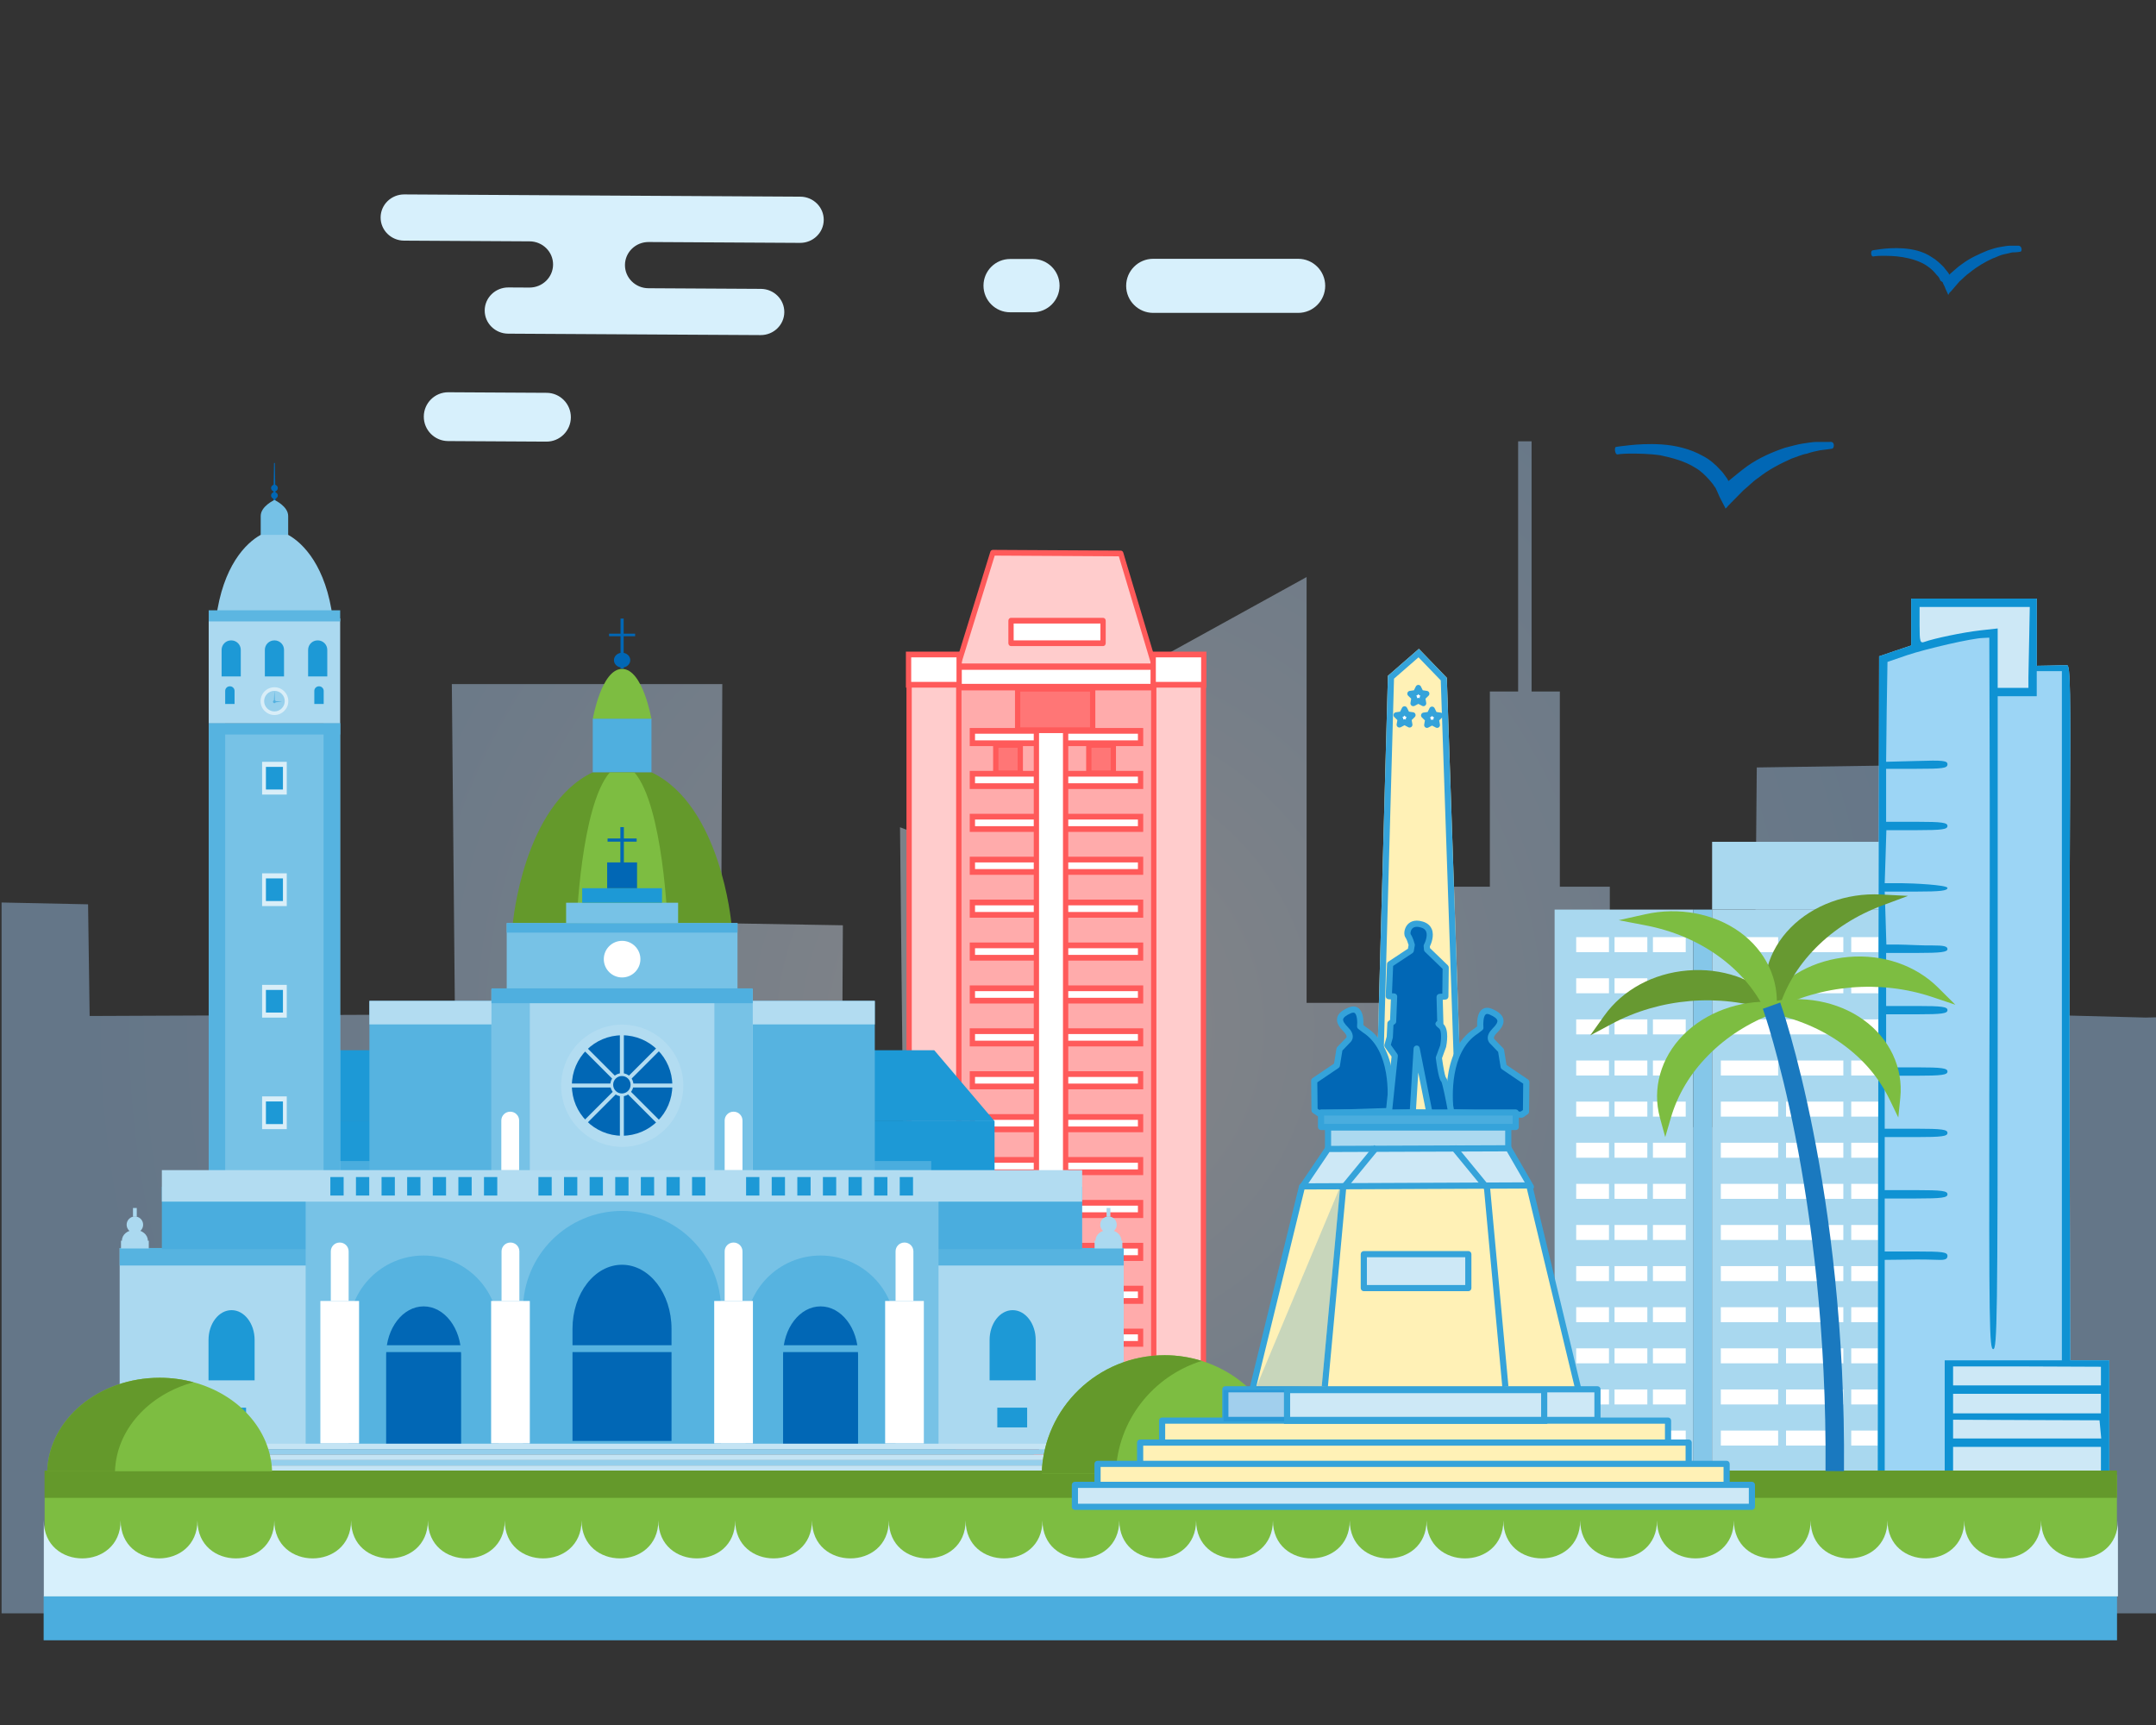 <?xml version="1.0" encoding="utf-8"?>
<!-- Generator: Adobe Illustrator 24.1.1, SVG Export Plug-In . SVG Version: 6.00 Build 0)  -->
<!DOCTYPE svg PUBLIC "-//W3C//DTD SVG 1.1//EN" "http://www.w3.org/Graphics/SVG/1.1/DTD/svg11.dtd">
<svg version="1.1" id="Слой_1" xmlns:x="http://ns.adobe.com/Extensibility/1.0/" xmlns:i="http://ns.adobe.com/AdobeIllustrator/10.0/" xmlns:graph="http://ns.adobe.com/Graphs/1.0/"
	 xmlns="http://www.w3.org/2000/svg" xmlns:xlink="http://www.w3.org/1999/xlink" x="0px" y="0px" viewBox="0 0 350 280"
	 style="enable-background:new 0 0 350 280;" xml:space="preserve">
<rect x="0" y="0" width="350" height="280" fill="#333333" stroke="none"/>
<style type="text/css">
	.st0{opacity:0.42;clip-path:url(#SVGID_2_);fill:url(#SVGID_3_);}
	.st1{clip-path:url(#SVGID_2_);}
	.st2{fill:#A9D8EF;}
	.st3{fill:#85C7E9;}
	.st4{fill:#FFFFFF;}
	.st5{fill:#9CD5F5;}
	.st6{fill:#CDE8F6;}
	.st7{fill:#0F92D3;}
	.st8{display:none;}
	.st9{display:inline;fill:url(#SVGID_4_);}
	.st10{display:inline;fill:url(#SVGID_5_);}
	.st11{display:inline;fill:url(#SVGID_6_);}
	.st12{display:inline;fill:url(#SVGID_7_);}
	.st13{display:inline;fill:url(#SVGID_8_);}
	.st14{display:inline;fill:url(#SVGID_9_);}
	.st15{display:inline;fill:url(#SVGID_10_);}
	.st16{display:inline;fill:url(#SVGID_11_);}
	.st17{display:inline;fill:url(#SVGID_12_);}
	.st18{display:inline;fill:url(#SVGID_13_);}
	.st19{display:inline;fill:url(#SVGID_14_);}
	.st20{display:inline;fill:url(#SVGID_15_);}
	.st21{display:inline;fill:url(#SVGID_16_);}
	.st22{display:inline;fill:url(#SVGID_17_);}
	.st23{display:inline;fill:url(#SVGID_18_);}
	.st24{display:inline;fill:url(#SVGID_19_);}
	.st25{display:inline;fill:url(#SVGID_20_);}
	.st26{display:inline;fill:#C5E6EE;}
	.st27{fill:#7DBD41;}
	.st28{fill:#FFABAB;}
	.st29{fill:#FF5A5A;}
	.st30{fill:#FF7676;}
	.st31{fill:#FFCCCC;}
	.st32{fill:#1D99D6;}
	.st33{fill:#4AADDE;}
	.st34{fill:#97D0EC;}
	.st35{fill:#77C2E6;}
	.st36{fill:#56B3E0;}
	.st37{fill:#D9EEF8;}
	.st38{fill:#ABD9F0;}
	.st39{fill:#53B1E0;}
	.st40{fill:#0167B5;}
	.st41{fill:#75C1E6;}
	.st42{fill:#5CB6E1;}
	.st43{fill:#B2DCF1;}
	.st44{fill:#4FAFDF;}
	.st45{fill:#64992B;}
	.st46{fill:#A7D7EF;}
	.st47{fill:#C4E4F4;}
	.st48{fill:#95CFEC;}
	.st49{clip-path:url(#SVGID_2_);fill:#4BADDE;}
	.st50{fill:#D7F0FC;}
	.st51{clip-path:url(#SVGID_2_);fill:#64992B;}
	.st52{clip-path:url(#SVGID_2_);fill:#D7F0FC;}
	.st53{fill:#FFF1B6;}
	.st54{fill:#35A3DA;}
	.st55{opacity:0.22;fill:#0578CE;}
	.st56{fill:#679931;}
	.st57{fill:#1A79BF;}
	.st58{clip-path:url(#SVGID_2_);fill:#0167B5;}
</style>
<g>
	<defs>
		
			<rect id="SVGID_1_" x="0.255" y="-1.021" transform="matrix(-1 -4.489798e-11 4.489798e-11 -1 350.511 277.957)" width="350" height="280"/>
	</defs>
	<clipPath id="SVGID_2_">
		<use xlink:href="#SVGID_1_"  style="overflow:visible;"/>
	</clipPath>
	<radialGradient id="SVGID_3_" cx="169.721" cy="166.754" r="158.866" gradientUnits="userSpaceOnUse">
		<stop  offset="0" style="stop-color:#F6F7FC"/>
		<stop  offset="0.374" style="stop-color:#D3E6FC"/>
		<stop  offset="0.777" style="stop-color:#B2D7FC"/>
		<stop  offset="1" style="stop-color:#A6D1FC"/>
	</radialGradient>
	<polygon class="st0" points="369.447,164.66 348.319,165.17 319.149,164.404 319.404,124.064 
		285.191,124.574 284.672,182.953 261.333,182.953 261.333,143.93 253.222,143.93 
		253.222,112.243 248.635,112.243 248.635,71.632 246.449,71.632 246.449,112.243 
		241.861,112.243 241.861,143.93 233.751,143.93 233.751,175.938 225.688,175.938 
		225.688,162.784 212.109,162.784 212.109,93.666 179.01,111.922 179.01,146.999 
		146.107,134.277 146.76,196.984 136.576,196.984 136.83,150.191 117.085,149.851 
		117.256,111.043 73.349,111.043 73.851,164.66 14.553,164.915 14.298,146.787 
		-1.915,146.447 -1.787,176.745 -28.681,178.191 -23.98,229.871 -31.41,229.871 
		-30.108,261.877 373.261,261.877 373.234,151.894 	"/>
	<g class="st1">
		<rect x="252.372" y="147.643" class="st2" width="22.508" height="98.071"/>
		<rect x="274.88" y="147.643" class="st3" width="3.061" height="98.071"/>
		<rect x="277.941" y="147.643" class="st2" width="33.423" height="98.071"/>
		<rect x="279.356" y="152.117" class="st4" width="9.304" height="2.434"/>
		<rect x="289.94" y="152.117" class="st4" width="9.304" height="2.434"/>
		<rect x="300.525" y="152.117" class="st4" width="9.304" height="2.434"/>
		<rect x="279.356" y="158.791" class="st4" width="9.304" height="2.434"/>
		<rect x="289.94" y="158.791" class="st4" width="9.304" height="2.434"/>
		<rect x="300.525" y="158.791" class="st4" width="9.304" height="2.434"/>
		<rect x="279.356" y="165.466" class="st4" width="9.304" height="2.434"/>
		<rect x="289.94" y="165.466" class="st4" width="9.304" height="2.434"/>
		<rect x="300.525" y="165.466" class="st4" width="9.304" height="2.434"/>
		<rect x="279.356" y="172.14" class="st4" width="9.304" height="2.434"/>
		<rect x="289.94" y="172.14" class="st4" width="9.304" height="2.434"/>
		<rect x="300.525" y="172.14" class="st4" width="9.304" height="2.434"/>
		<rect x="279.356" y="178.814" class="st4" width="9.304" height="2.434"/>
		<rect x="289.94" y="178.814" class="st4" width="9.304" height="2.434"/>
		<rect x="300.525" y="178.814" class="st4" width="9.304" height="2.434"/>
		<rect x="279.356" y="185.488" class="st4" width="9.304" height="2.434"/>
		<rect x="289.94" y="185.488" class="st4" width="9.304" height="2.434"/>
		<rect x="300.525" y="185.488" class="st4" width="9.304" height="2.434"/>
		<rect x="279.356" y="192.162" class="st4" width="9.304" height="2.434"/>
		<rect x="289.94" y="192.162" class="st4" width="9.304" height="2.434"/>
		<rect x="300.525" y="192.162" class="st4" width="9.304" height="2.434"/>
		<rect x="279.356" y="198.837" class="st4" width="9.304" height="2.434"/>
		<rect x="289.94" y="198.837" class="st4" width="9.304" height="2.434"/>
		<rect x="300.525" y="198.837" class="st4" width="9.304" height="2.434"/>
		<rect x="279.356" y="205.511" class="st4" width="9.304" height="2.434"/>
		<rect x="289.94" y="205.511" class="st4" width="9.304" height="2.434"/>
		<rect x="300.525" y="205.511" class="st4" width="9.304" height="2.434"/>
		<rect x="279.356" y="212.185" class="st4" width="9.304" height="2.434"/>
		<rect x="289.94" y="212.185" class="st4" width="9.304" height="2.434"/>
		<rect x="300.525" y="212.185" class="st4" width="9.304" height="2.434"/>
		<rect x="279.356" y="218.859" class="st4" width="9.304" height="2.434"/>
		<rect x="289.94" y="218.859" class="st4" width="9.304" height="2.434"/>
		<rect x="300.525" y="218.859" class="st4" width="9.304" height="2.434"/>
		<rect x="279.356" y="225.534" class="st4" width="9.304" height="2.434"/>
		<rect x="289.94" y="225.534" class="st4" width="9.304" height="2.434"/>
		<rect x="300.525" y="225.534" class="st4" width="9.304" height="2.434"/>
		<rect x="279.356" y="232.208" class="st4" width="9.304" height="2.434"/>
		<rect x="289.94" y="232.208" class="st4" width="9.304" height="2.434"/>
		<rect x="300.525" y="232.208" class="st4" width="9.304" height="2.434"/>
		<rect x="279.356" y="238.882" class="st4" width="9.304" height="2.434"/>
		<rect x="289.94" y="238.882" class="st4" width="9.304" height="2.434"/>
		<rect x="262.102" y="152.117" class="st4" width="5.323" height="2.434"/>
		<rect x="268.333" y="152.117" class="st4" width="5.323" height="2.434"/>
		<rect x="262.102" y="158.791" class="st4" width="5.323" height="2.434"/>
		<rect x="268.333" y="158.791" class="st4" width="5.323" height="2.434"/>
		<rect x="262.102" y="165.466" class="st4" width="5.323" height="2.434"/>
		<rect x="268.333" y="165.466" class="st4" width="5.323" height="2.434"/>
		<rect x="262.102" y="172.14" class="st4" width="5.323" height="2.434"/>
		<rect x="268.333" y="172.14" class="st4" width="5.323" height="2.434"/>
		<rect x="262.102" y="178.814" class="st4" width="5.323" height="2.434"/>
		<rect x="268.333" y="178.814" class="st4" width="5.323" height="2.434"/>
		<rect x="262.102" y="185.488" class="st4" width="5.323" height="2.434"/>
		<rect x="268.333" y="185.488" class="st4" width="5.323" height="2.434"/>
		<rect x="262.102" y="192.162" class="st4" width="5.323" height="2.434"/>
		<rect x="268.333" y="192.162" class="st4" width="5.323" height="2.434"/>
		<rect x="262.102" y="198.837" class="st4" width="5.323" height="2.434"/>
		<rect x="268.333" y="198.837" class="st4" width="5.323" height="2.434"/>
		<rect x="262.102" y="205.511" class="st4" width="5.323" height="2.434"/>
		<rect x="268.333" y="205.511" class="st4" width="5.323" height="2.434"/>
		<rect x="262.102" y="212.185" class="st4" width="5.323" height="2.434"/>
		<rect x="268.333" y="212.185" class="st4" width="5.323" height="2.434"/>
		<rect x="262.102" y="218.859" class="st4" width="5.323" height="2.434"/>
		<rect x="268.333" y="218.859" class="st4" width="5.323" height="2.434"/>
		<rect x="262.102" y="225.534" class="st4" width="5.323" height="2.434"/>
		<rect x="268.333" y="225.534" class="st4" width="5.323" height="2.434"/>
		<rect x="262.102" y="232.208" class="st4" width="5.323" height="2.434"/>
		<rect x="268.333" y="232.208" class="st4" width="5.323" height="2.434"/>
		<rect x="262.102" y="238.882" class="st4" width="5.323" height="2.434"/>
		<rect x="255.874" y="152.117" class="st4" width="5.323" height="2.434"/>
		<rect x="255.874" y="158.791" class="st4" width="5.323" height="2.434"/>
		<rect x="255.874" y="165.466" class="st4" width="5.323" height="2.434"/>
		<rect x="255.874" y="172.14" class="st4" width="5.323" height="2.434"/>
		<rect x="255.874" y="178.814" class="st4" width="5.323" height="2.434"/>
		<rect x="255.874" y="185.488" class="st4" width="5.323" height="2.434"/>
		<rect x="255.874" y="192.162" class="st4" width="5.323" height="2.434"/>
		<rect x="255.874" y="198.837" class="st4" width="5.323" height="2.434"/>
		<rect x="255.874" y="205.511" class="st4" width="5.323" height="2.434"/>
		<rect x="255.874" y="212.185" class="st4" width="5.323" height="2.434"/>
		<rect x="255.874" y="218.859" class="st4" width="5.323" height="2.434"/>
		<rect x="255.874" y="225.534" class="st4" width="5.323" height="2.434"/>
		<rect x="255.874" y="232.208" class="st4" width="5.323" height="2.434"/>
		<rect x="255.874" y="238.882" class="st4" width="5.323" height="2.434"/>
		<rect x="268.333" y="238.882" class="st4" width="5.323" height="2.434"/>
		<rect x="300.525" y="238.882" class="st4" width="9.304" height="2.434"/>
		<rect x="277.941" y="136.643" class="st2" width="27.236" height="11"/>
	</g>
	<g class="st1">
		<path class="st5" d="M342.42,220.81v19.92h-37.59l0.09-67.12l0.13-67.08
			l2.63-0.9l2.58-0.86v-7.61h20.38v10.91l2.18-0.04
			c1.18-0.05,2.4-0.05,2.76-0.05c0.5,0.05,0.59,4.13,0.45,25.5
			c-0.09,14.04-0.09,39.41-0.04,56.39l0.09,30.94H342.42z"/>
		<rect x="316.468" y="221.596" class="st6" width="25.277" height="19.787"/>
		<polygon class="st6" points="310.468,98.277 311.362,105.043 323.872,102.681 323.872,111.809 
			329.809,112 330,98.021 		"/>
		<path class="st7" d="M336.08,220.81l-0.09-30.94
			c-0.05-16.98-0.05-42.35,0.04-56.39c0.14-21.37,0.05-25.45-0.45-25.5
			c-0.36,0-1.58,0-2.76,0.05l-2.18,0.04V97.16h-20.38v7.61l-2.58,0.86
			l-2.63,0.9l-0.13,67.08l-0.09,67.12h37.59v-19.92H336.08z
			 M341.06,221.85v3.03h-24v-3.08h12L341.06,221.85z M341.06,226.24v3.17h-24
			v-3.17H341.06z M311.62,98.52h17.89l-0.09,4.84
			c-0.04,2.72-0.13,5.67-0.13,6.57v1.72h-4.99v-9.64l-2.81,0.31
			c-2.85,0.32-7.56,1.32-9.05,1.86c-0.73,0.27-0.82,0-0.82-2.67V98.52
			z M315.7,239.83h-9.74v-35.33l3.62-0.04c2-0.05,4.31,0,5.12,0.04
			c1.04,0.05,1.45-0.13,1.45-0.63c0-0.64-0.77-0.73-5.07-0.73h-5.12
			v-8.6h5.12c4.21,0,5.07-0.14,5.07-0.68c0-0.55-0.86-0.68-5.07-0.68
			h-5.12v-8.61h5.12c4.21,0,5.07-0.13,5.07-0.68
			c0-0.54-0.86-0.68-5.07-0.68h-5.12v-8.6h5.12
			c4.21,0,5.07-0.14,5.07-0.68c0-0.54-0.86-0.68-4.98-0.68h-4.98
			v-8.61h4.98c4.12,0,4.98-0.13,4.98-0.68c0-0.54-0.86-0.67-4.98-0.67
			h-4.98v-8.61h4.98c3.94,0,4.98-0.14,4.98-0.63
			c0-0.46-0.63-0.59-2.45-0.59c-1.35,0.04-4.39-0.14-5.48-0.14h-1.99
			l-0.13-4.3l-0.14-4.3h5.12c3.94,0,5.07-0.14,5.07-0.59
			c0-0.5-5.84-0.77-7.38-0.77h-2.81l0.14-4.31l0.13-4.3h4.98
			c4.08,0,4.94-0.13,4.94-0.68c0-0.54-0.86-0.68-4.98-0.68h-4.98v-8.6
			h4.98c4.21,0,4.98-0.09,4.98-0.73c0-0.59-0.72-0.68-4.98-0.54
			l-4.98,0.13l0.09-8.1l0.13-8.11l3.17-1.09
			c3.26-1.08,10.56-2.76,12.37-2.8l0.99-0.05l0.05,16.4
			c0.04,9.05,0.04,35.05-0.05,57.74c-0.04,37.37,0,41.35,0.64,41.35
			c0.63,0,0.72-5.07,0.72-52.99v-52.99h6.34v-4.07h4.08v111.87h-19.02
			V239.83z M341.06,239.83h-24v-4.98h24V239.83z M317.06,233.49v-3.04
			l11.91,0.05l11.86,0.04l0.14,1.45l0.14,1.5H317.06z"/>
	</g>
	<g class="st1">
		<g class="st8">
			
				<linearGradient id="SVGID_4_" gradientUnits="userSpaceOnUse" x1="63.004" y1="200.033" x2="96.975" y2="200.033" gradientTransform="matrix(-1 0 0 1 298.18 0)">
				<stop  offset="0" style="stop-color:#A3CCE3"/>
				<stop  offset="1" style="stop-color:#A3CCE3"/>
			</linearGradient>
			<polygon class="st9" points="201.206,261.517 235.176,261.517 235.176,154.307 201.206,138.549 
							"/>
			
				<linearGradient id="SVGID_5_" gradientUnits="userSpaceOnUse" x1="90.181" y1="236.388" x2="123.666" y2="236.388" gradientTransform="matrix(-1 0 0 1 298.18 0)">
				<stop  offset="0" style="stop-color:#A3CCE3"/>
				<stop  offset="1" style="stop-color:#A3CCE3"/>
			</linearGradient>
			<rect x="174.514" y="211.259" class="st10" width="33.486" height="50.258"/>
			
				<linearGradient id="SVGID_6_" gradientUnits="userSpaceOnUse" x1="123.666" y1="214.074" x2="155.21" y2="214.074" gradientTransform="matrix(-1 0 0 1 298.18 0)">
				<stop  offset="0" style="stop-color:#A3CCE3"/>
				<stop  offset="1" style="stop-color:#A3CCE3"/>
			</linearGradient>
			<rect x="142.97" y="166.63" class="st11" width="31.544" height="94.887"/>
			
				<linearGradient id="SVGID_7_" gradientUnits="userSpaceOnUse" x1="132.942" y1="183.229" x2="145.935" y2="183.229" gradientTransform="matrix(-1 0 0 1 298.18 0)">
				<stop  offset="0" style="stop-color:#A3CCE3"/>
				<stop  offset="1" style="stop-color:#A3CCE3"/>
			</linearGradient>
			<rect x="152.246" y="130.392" class="st12" width="12.993" height="105.674"/>
			
				<linearGradient id="SVGID_8_" gradientUnits="userSpaceOnUse" x1="138.188" y1="151.391" x2="140.688" y2="151.391" gradientTransform="matrix(-1 0 0 1 298.18 0)">
				<stop  offset="0" style="stop-color:#A3CCE3"/>
				<stop  offset="1" style="stop-color:#A3CCE3"/>
			</linearGradient>
			<rect x="157.492" y="83.947" class="st13" width="2.499" height="134.889"/>
			
				<linearGradient id="SVGID_9_" gradientUnits="userSpaceOnUse" x1="151.813" y1="232.377" x2="168.314" y2="232.377" gradientTransform="matrix(-1 0 0 1 298.18 0)">
				<stop  offset="0" style="stop-color:#A3CCE3"/>
				<stop  offset="1" style="stop-color:#A3CCE3"/>
			</linearGradient>
			<rect x="129.867" y="203.236" class="st14" width="16.5" height="58.282"/>
			
				<linearGradient id="SVGID_10_" gradientUnits="userSpaceOnUse" x1="164.431" y1="224.855" x2="182.872" y2="224.855" gradientTransform="matrix(-1 0 0 1 298.18 0)">
				<stop  offset="0" style="stop-color:#A3CCE3"/>
				<stop  offset="1" style="stop-color:#A3CCE3"/>
			</linearGradient>
			<rect x="115.308" y="188.192" class="st15" width="18.441" height="73.325"/>
			
				<linearGradient id="SVGID_11_" gradientUnits="userSpaceOnUse" x1="179.961" y1="185.332" x2="217.814" y2="185.332" gradientTransform="matrix(-1 0 0 1 298.18 0)">
				<stop  offset="0" style="stop-color:#A3CCE3"/>
				<stop  offset="1" style="stop-color:#A3CCE3"/>
			</linearGradient>
			<polygon class="st16" points="80.366,261.517 118.22,261.517 118.22,109.146 80.366,130.024 			
				"/>
			
				<linearGradient id="SVGID_12_" gradientUnits="userSpaceOnUse" x1="214.417" y1="215.829" x2="254.696" y2="215.829" gradientTransform="matrix(-1 0 0 1 298.18 0)">
				<stop  offset="0" style="stop-color:#A3CCE3"/>
				<stop  offset="1" style="stop-color:#A3CCE3"/>
			</linearGradient>
			<rect x="43.484" y="170.14" class="st17" width="40.28" height="91.377"/>
			
				<linearGradient id="SVGID_13_" gradientUnits="userSpaceOnUse" x1="250.814" y1="244.411" x2="269.255" y2="244.411" gradientTransform="matrix(-1 0 0 1 298.18 0)">
				<stop  offset="0" style="stop-color:#A3CCE3"/>
				<stop  offset="1" style="stop-color:#A3CCE3"/>
			</linearGradient>
			<rect x="28.925" y="227.305" class="st18" width="18.441" height="34.212"/>
			
				<linearGradient id="SVGID_14_" gradientUnits="userSpaceOnUse" x1="266.344" y1="225.607" x2="289.638" y2="225.607" gradientTransform="matrix(-1 0 0 1 298.18 0)">
				<stop  offset="0" style="stop-color:#A3CCE3"/>
				<stop  offset="1" style="stop-color:#A3CCE3"/>
			</linearGradient>
			<rect x="8.542" y="189.697" class="st19" width="23.294" height="71.821"/>
			
				<linearGradient id="SVGID_15_" gradientUnits="userSpaceOnUse" x1="289.153" y1="208.146" x2="338.653" y2="208.146" gradientTransform="matrix(-1 0 0 1 298.18 0)">
				<stop  offset="0" style="stop-color:#A3CCE3"/>
				<stop  offset="1" style="stop-color:#A3CCE3"/>
			</linearGradient>
			<polygon class="st20" points="-40.473,261.517 9.028,261.517 9.028,171.143 -15.675,154.775 
				-40.473,171.143 			"/>
			
				<linearGradient id="SVGID_16_" gradientUnits="userSpaceOnUse" x1="333.8" y1="235.636" x2="385.242" y2="235.636" gradientTransform="matrix(-1 0 0 1 298.18 0)">
				<stop  offset="0" style="stop-color:#A3CCE3"/>
				<stop  offset="1" style="stop-color:#A3CCE3"/>
			</linearGradient>
			<rect x="-87.061" y="209.755" class="st21" width="51.442" height="51.763"/>
			
				<linearGradient id="SVGID_17_" gradientUnits="userSpaceOnUse" x1="380.389" y1="205.549" x2="413.389" y2="205.549" gradientTransform="matrix(-1 0 0 1 298.18 0)">
				<stop  offset="0" style="stop-color:#A3CCE3"/>
				<stop  offset="1" style="stop-color:#A3CCE3"/>
			</linearGradient>
			<rect x="-115.209" y="149.581" class="st22" width="33" height="111.936"/>
			
				<linearGradient id="SVGID_18_" gradientUnits="userSpaceOnUse" x1="409.992" y1="228.866" x2="437.654" y2="228.866" gradientTransform="matrix(-1 0 0 1 298.18 0)">
				<stop  offset="0" style="stop-color:#A3CCE3"/>
				<stop  offset="1" style="stop-color:#A3CCE3"/>
			</linearGradient>
			<rect x="-139.474" y="196.216" class="st23" width="27.662" height="65.302"/>
			
				<linearGradient id="SVGID_19_" gradientUnits="userSpaceOnUse" x1="24.596" y1="229.799" x2="68.556" y2="229.799" gradientTransform="matrix(-1 0 0 1 298.18 0)">
				<stop  offset="0" style="stop-color:#A3CCE3"/>
				<stop  offset="1" style="stop-color:#A3CCE3"/>
			</linearGradient>
			<rect x="229.625" y="198.081" class="st24" width="43.96" height="63.436"/>
			
				<linearGradient id="SVGID_20_" gradientUnits="userSpaceOnUse" x1="-4.34" y1="236.986" x2="27.935" y2="236.986" gradientTransform="matrix(-1 0 0 1 298.18 0)">
				<stop  offset="0" style="stop-color:#A3CCE3"/>
				<stop  offset="1" style="stop-color:#A3CCE3"/>
			</linearGradient>
			<rect x="270.246" y="212.456" class="st25" width="32.274" height="49.062"/>
			
				<rect x="104.864" y="134.117" transform="matrix(-1 -4.514490e-11 4.514490e-11 -1 215.248 283.59)" class="st26" width="5.52" height="15.356"/>
			
				<rect x="91.063" y="134.117" transform="matrix(-1 -4.448454e-11 4.448454e-11 -1 187.647 283.59)" class="st26" width="5.52" height="15.356"/>
			
				<rect x="104.864" y="163.294" transform="matrix(-1 -4.514490e-11 4.514490e-11 -1 215.248 341.944)" class="st26" width="5.52" height="15.356"/>
			
				<rect x="91.063" y="163.294" transform="matrix(-1 -4.481405e-11 4.481405e-11 -1 187.647 341.944)" class="st26" width="5.52" height="15.356"/>
			
				<rect x="104.864" y="192.471" transform="matrix(-1 -4.514490e-11 4.514490e-11 -1 215.248 400.299)" class="st26" width="5.52" height="15.357"/>
			
				<rect x="91.063" y="192.471" transform="matrix(-1 -4.448454e-11 4.448454e-11 -1 187.647 400.299)" class="st26" width="5.52" height="15.357"/>
			
				<rect x="104.864" y="221.648" transform="matrix(-1 -4.514490e-11 4.514490e-11 -1 215.248 458.653)" class="st26" width="5.52" height="15.357"/>
			
				<rect x="91.063" y="221.648" transform="matrix(-1 -4.481405e-11 4.481405e-11 -1 187.647 458.653)" class="st26" width="5.52" height="15.357"/>
			
				<rect x="67.921" y="181.283" transform="matrix(-1 -4.514490e-11 4.514490e-11 -1 141.363 377.922)" class="st26" width="5.52" height="15.357"/>
			
				<rect x="54.121" y="181.283" transform="matrix(-1 -4.481450e-11 4.481450e-11 -1 113.762 377.922)" class="st26" width="5.52" height="15.357"/>
			
				<rect x="67.921" y="210.46" transform="matrix(-1 -4.514490e-11 4.514490e-11 -1 141.363 436.277)" class="st26" width="5.52" height="15.357"/>
			
				<rect x="54.121" y="210.46" transform="matrix(-1 -4.481450e-11 4.481450e-11 -1 113.762 436.277)" class="st26" width="5.52" height="15.357"/>
			
				<rect x="20.788" y="195.762" transform="matrix(-1 -4.448454e-11 4.448454e-11 -1 47.096 406.88)" class="st26" width="5.52" height="15.356"/>
			
				<rect x="6.988" y="195.762" transform="matrix(-1 -4.481627e-11 4.481627e-11 -1 19.495 406.88)" class="st26" width="5.52" height="15.356"/>
			
				<rect x="20.788" y="224.939" transform="matrix(-1 -4.481405e-11 4.481405e-11 -1 47.096 465.235)" class="st26" width="5.52" height="15.357"/>
			
				<rect x="6.988" y="224.939" transform="matrix(-1 -4.514579e-11 4.514579e-11 -1 19.495 465.235)" class="st26" width="5.52" height="15.357"/>
			
				<rect x="-13.607" y="179.089" transform="matrix(-1 -4.481405e-11 4.481405e-11 -1 -21.693 373.535)" class="st26" width="5.52" height="15.356"/>
			
				<rect x="-27.407" y="179.089" transform="matrix(-1 -4.481627e-11 4.481627e-11 -1 -49.294 373.535)" class="st26" width="5.52" height="15.356"/>
			
				<rect x="-13.607" y="208.266" transform="matrix(-1 -4.514357e-11 4.514357e-11 -1 -21.693 431.889)" class="st26" width="5.52" height="15.356"/>
			
				<rect x="-27.407" y="208.266" transform="matrix(-1 -4.481627e-11 4.481627e-11 -1 -49.294 431.889)" class="st26" width="5.52" height="15.356"/>
			
				<rect x="-95.984" y="160.661" transform="matrix(-1 -4.481405e-11 4.481405e-11 -1 -186.448 336.679)" class="st26" width="5.52" height="15.356"/>
			
				<rect x="-109.784" y="160.661" transform="matrix(-1 -4.481538e-11 4.481538e-11 -1 -214.049 336.679)" class="st26" width="5.52" height="15.356"/>
			
				<rect x="-95.984" y="189.839" transform="matrix(-1 -4.481405e-11 4.481405e-11 -1 -186.448 395.034)" class="st26" width="5.52" height="15.356"/>
			
				<rect x="-109.784" y="189.839" transform="matrix(-1 -4.481538e-11 4.481538e-11 -1 -214.049 395.034)" class="st26" width="5.52" height="15.356"/>
			
				<rect x="161.764" y="173.385" transform="matrix(-1 -4.481405e-11 4.481405e-11 -1 329.047 362.127)" class="st26" width="5.52" height="15.357"/>
			
				<rect x="147.963" y="173.385" transform="matrix(-1 -4.448587e-11 4.448587e-11 -1 301.447 362.127)" class="st26" width="5.52" height="15.357"/>
			
				<rect x="161.764" y="202.563" transform="matrix(-1 -4.481405e-11 4.481405e-11 -1 329.047 420.482)" class="st26" width="5.52" height="15.356"/>
			
				<rect x="147.963" y="202.563" transform="matrix(-1 -4.481538e-11 4.481538e-11 -1 301.447 420.482)" class="st26" width="5.52" height="15.356"/>
			
				<rect x="221.636" y="160.223" transform="matrix(-1 -4.481627e-11 4.481627e-11 -1 448.792 335.802)" class="st26" width="5.52" height="15.356"/>
			
				<rect x="207.835" y="160.223" transform="matrix(-1 -4.514357e-11 4.514357e-11 -1 421.191 335.802)" class="st26" width="5.52" height="15.356"/>
			
				<rect x="221.636" y="189.4" transform="matrix(-1 -4.481627e-11 4.481627e-11 -1 448.792 394.156)" class="st26" width="5.52" height="15.357"/>
			
				<rect x="207.835" y="189.4" transform="matrix(-1 -4.514357e-11 4.514357e-11 -1 421.191 394.156)" class="st26" width="5.52" height="15.357"/>
		</g>
	</g>
	<g class="st1">
		<path class="st27" d="M343.66,259.128H7.245v-15.554c0-2.314,1.876-4.19,4.19-4.19
			h332.224V259.128z"/>
	</g>
	<g class="st1">
		<g>
			<g>
				
					<rect x="155.581" y="111.598" transform="matrix(-1 -4.712021e-11 4.712021e-11 -1 343.01 346.658)" class="st28" width="31.847" height="123.462"/>
				<path class="st29" d="M187.858,235.525H155.152V111.133h32.706V235.525z M156.01,234.595
					h30.989v-122.533h-30.989V234.595z"/>
			</g>
			<g>
				
					<rect x="155.581" y="111.598" transform="matrix(-1 -4.717749e-11 4.717749e-11 -1 327.086 346.658)" class="st28" width="15.924" height="123.462"/>
				<path class="st29" d="M171.934,235.525h-16.782V111.133h16.782V235.525z M156.01,234.595
					h15.065v-122.533h-15.065V234.595z"/>
			</g>
			<g>
				
					<rect x="157.853" y="230.056" transform="matrix(-1 -4.723434e-11 4.723434e-11 -1 343.01 462.121)" class="st4" width="27.304" height="2.008"/>
				<path class="st29" d="M185.586,232.529h-28.162v-2.938h28.162V232.529z M158.282,231.6
					h26.445v-1.079h-26.445V231.6z"/>
			</g>
			<g>
				
					<rect x="157.853" y="223.092" transform="matrix(-1 -4.690127e-11 4.690127e-11 -1 343.01 448.193)" class="st4" width="27.304" height="2.008"/>
				<path class="st29" d="M185.586,225.565h-28.162v-2.937h28.162V225.565z M158.282,224.635
					h26.445v-1.078h-26.445V224.635z"/>
			</g>
			<g>
				
					<rect x="157.853" y="216.128" transform="matrix(-1 -4.703450e-11 4.703450e-11 -1 343.01 434.265)" class="st4" width="27.304" height="2.008"/>
				<path class="st29" d="M185.586,218.601h-28.162v-2.937h28.162V218.601z M158.282,217.671
					h26.445v-1.078h-26.445V217.671z"/>
			</g>
			<g>
				
					<rect x="157.853" y="209.164" transform="matrix(-1 -4.710111e-11 4.710111e-11 -1 343.01 420.337)" class="st4" width="27.304" height="2.008"/>
				<path class="st29" d="M185.586,211.637h-28.162v-2.937h28.162V211.637z M158.282,210.708
					h26.445v-1.078h-26.445V210.708z"/>
			</g>
			<g>
				
					<rect x="157.853" y="202.2" transform="matrix(-1 -4.690127e-11 4.690127e-11 -1 343.01 406.409)" class="st4" width="27.304" height="2.008"/>
				<path class="st29" d="M185.586,204.673h-28.162v-2.938h28.162V204.673z M158.282,203.744
					h26.445v-1.079h-26.445V203.744z"/>
			</g>
			<g>
				
					<rect x="157.853" y="195.236" transform="matrix(-1 -4.690127e-11 4.690127e-11 -1 343.01 392.48)" class="st4" width="27.304" height="2.008"/>
				<path class="st29" d="M185.586,197.709h-28.162v-2.937h28.162V197.709z M158.282,196.779
					h26.445v-1.078h-26.445V196.779z"/>
			</g>
			<g>
				
					<rect x="157.853" y="188.272" transform="matrix(-1 -4.703450e-11 4.703450e-11 -1 343.01 378.552)" class="st4" width="27.304" height="2.008"/>
				<path class="st29" d="M185.586,190.745h-28.162v-2.937h28.162V190.745z M158.282,189.815
					h26.445v-1.078h-26.445V189.815z"/>
			</g>
			<g>
				
					<rect x="157.853" y="181.308" transform="matrix(-1 -4.703450e-11 4.703450e-11 -1 343.01 364.624)" class="st4" width="27.304" height="2.008"/>
				<path class="st29" d="M185.586,183.781h-28.162v-2.937h28.162V183.781z M158.282,182.852
					h26.445v-1.078h-26.445V182.852z"/>
			</g>
			<g>
				
					<rect x="157.853" y="174.344" transform="matrix(-1 -4.710111e-11 4.710111e-11 -1 343.01 350.696)" class="st4" width="27.304" height="2.008"/>
				<path class="st29" d="M185.586,176.817h-28.162v-2.937h28.162V176.817z M158.282,175.887
					h26.445v-1.078h-26.445V175.887z"/>
			</g>
			<g>
				
					<rect x="157.853" y="167.38" transform="matrix(-1 -4.730095e-11 4.730095e-11 -1 343.01 336.768)" class="st4" width="27.304" height="2.008"/>
				<path class="st29" d="M185.586,169.853h-28.162v-2.937h28.162V169.853z M158.282,168.923
					h26.445v-1.078h-26.445V168.923z"/>
			</g>
			<g>
				
					<rect x="157.853" y="160.416" transform="matrix(-1 -4.710111e-11 4.710111e-11 -1 343.01 322.84)" class="st4" width="27.304" height="2.008"/>
				<path class="st29" d="M185.586,162.889h-28.162v-2.937h28.162V162.889z M158.282,161.96
					h26.445v-1.078h-26.445V161.96z"/>
			</g>
			<g>
				
					<rect x="157.853" y="153.452" transform="matrix(-1 -4.723434e-11 4.723434e-11 -1 343.01 308.912)" class="st4" width="27.304" height="2.008"/>
				<path class="st29" d="M185.586,155.925h-28.162v-2.938h28.162V155.925z M158.282,154.996
					h26.445v-1.079h-26.445V154.996z"/>
			</g>
			<g>
				
					<rect x="157.853" y="146.488" transform="matrix(-1 -4.696788e-11 4.696788e-11 -1 343.01 294.984)" class="st4" width="27.304" height="2.008"/>
				<path class="st29" d="M185.586,148.961h-28.162v-2.937h28.162V148.961z M158.282,148.031
					h26.445v-1.078h-26.445V148.031z"/>
			</g>
			<g>
				
					<rect x="157.853" y="139.524" transform="matrix(-1 -4.696788e-11 4.696788e-11 -1 343.01 281.056)" class="st4" width="27.304" height="2.008"/>
				<path class="st29" d="M185.586,141.997h-28.162v-2.938h28.162V141.997z M158.282,141.067
					h26.445v-1.079h-26.445V141.067z"/>
			</g>
			<g>
				
					<rect x="157.853" y="132.56" transform="matrix(-1 -4.696788e-11 4.696788e-11 -1 343.01 267.128)" class="st4" width="27.304" height="2.008"/>
				<path class="st29" d="M185.586,135.033h-28.162v-2.938h28.162V135.033z M158.282,134.104
					h26.445v-1.079h-26.445V134.104z"/>
			</g>
			<g>
				
					<rect x="157.853" y="125.596" transform="matrix(-1 -4.703450e-11 4.703450e-11 -1 343.01 253.2)" class="st4" width="27.304" height="2.008"/>
				<path class="st29" d="M185.586,128.069h-28.162v-2.938h28.162V128.069z M158.282,127.139
					h26.445v-1.079h-26.445V127.139z"/>
			</g>
			<g>
				
					<rect x="157.853" y="118.632" transform="matrix(-1 -4.703450e-11 4.703450e-11 -1 343.01 239.272)" class="st4" width="27.304" height="2.008"/>
				<path class="st29" d="M185.586,121.105h-28.162v-2.938h28.162V121.105z M158.282,120.176
					h26.445v-1.079h-26.445V120.176z"/>
			</g>
		</g>
		<g>
			<rect x="168.247" y="111.405" class="st4" width="4.744" height="124.811"/>
			<path class="st29" d="M173.42,236.68h-5.602V110.94h5.602V236.68z M168.676,235.751h3.886
				V111.869h-3.886V235.751z"/>
		</g>
		<g>
			<rect x="165.202" y="111.79" class="st30" width="12.181" height="6.741"/>
			<path class="st29" d="M177.812,118.996h-13.04v-7.671h13.04V118.996z M165.631,118.067
				h11.323v-5.812h-11.323V118.067z"/>
		</g>
		<g>
			<rect x="161.651" y="120.907" class="st30" width="3.979" height="4.623"/>
			<path class="st29" d="M166.059,125.994h-4.837v-5.552h4.837V125.994z M162.081,125.065
				h3.12v-3.693h-3.12V125.065z"/>
		</g>
		<g>
			<rect x="176.755" y="120.907" class="st30" width="3.979" height="4.623"/>
			<path class="st29" d="M181.164,125.994h-4.838v-5.552h4.838V125.994z M177.184,125.065h3.121
				v-3.693h-3.121V125.065z"/>
		</g>
		<g>
			<rect x="155.469" y="108.259" class="st4" width="31.961" height="3.21"/>
			<path class="st29" d="M187.429,111.934h-31.961c-0.237,0-0.429-0.208-0.429-0.465v-3.21
				c0-0.257,0.192-0.465,0.429-0.465h31.961c0.237,0,0.429,0.208,0.429,0.465
				v3.21C187.859,111.726,187.667,111.934,187.429,111.934z M155.898,111.004h31.102
				v-2.281h-31.102V111.004z"/>
		</g>
		<g>
			<polygon class="st31" points="187.429,108.163 155.454,108.163 161.172,89.72 181.94,89.837 			
				"/>
			<path class="st29" d="M187.429,108.627h-31.976c-0.138,0-0.267-0.072-0.349-0.193
				c-0.08-0.122-0.102-0.277-0.058-0.419l5.718-18.442
				c0.059-0.189,0.222-0.317,0.407-0.317c0.001,0,0.002,0,0.003,0l20.768,0.118
				c0.185,0.001,0.349,0.131,0.406,0.321l5.489,18.325
				c0.043,0.142,0.019,0.296-0.061,0.417
				C187.696,108.556,187.567,108.627,187.429,108.627z M156.051,107.698h30.789
				l-5.212-17.397l-20.147-0.114L156.051,107.698z"/>
		</g>
		<g>
			<rect x="164.126" y="100.747" class="st4" width="14.943" height="3.66"/>
			<path class="st29" d="M179.069,104.872h-14.943c-0.237,0-0.429-0.208-0.429-0.465v-3.66
				c0-0.257,0.192-0.465,0.429-0.465h14.943c0.237,0,0.429,0.208,0.429,0.465
				v3.66C179.498,104.664,179.306,104.872,179.069,104.872z M164.555,103.942h14.085
				v-2.73h-14.085V103.942z"/>
		</g>
		<g>
			<rect x="147.582" y="110.955" class="st31" width="8.064" height="123.783"/>
			<path class="st29" d="M156.076,235.203h-8.922V110.491h8.922V235.203z M148.012,234.274
				h7.205V111.42h-7.205V234.274z"/>
		</g>
		<g>
			<rect x="187.296" y="110.955" class="st31" width="8.064" height="123.783"/>
			<path class="st29" d="M195.789,235.203h-8.922V110.491h8.922V235.203z M187.725,234.274
				h7.205V111.42h-7.205V234.274z"/>
		</g>
		<g>
			<rect x="147.493" y="106.236" class="st4" width="8.213" height="4.912"/>
			<path class="st29" d="M156.135,111.613h-9.071v-5.841h9.071V111.613z M147.922,110.683h7.355
				v-3.982h-7.355V110.683z"/>
		</g>
		<g>
			<rect x="187.207" y="106.236" class="st4" width="8.213" height="4.912"/>
			<path class="st29" d="M195.849,111.613h-9.071v-5.841h9.071V111.613z M187.637,110.683
				h7.354v-3.982h-7.354V110.683z"/>
		</g>
	</g>
	<g class="st1">
		<rect x="135.03" y="181.988" class="st32" width="26.424" height="36.402"/>
		<rect x="43.747" y="181.988" class="st32" width="26.424" height="36.402"/>
		<polygon class="st32" points="133.306,170.469 151.661,170.469 161.454,181.988 133.306,181.988 
					"/>
		<polygon class="st32" points="71.896,170.469 53.541,170.469 43.747,181.988 71.896,181.988 		"/>
		<rect x="51.385" y="188.455" class="st33" width="99.783" height="4.188"/>
		<g>
			<path class="st34" d="M46.781,86.816c-1.293-0.711-2.229-0.485-2.229-0.485
				s-0.936-0.226-2.229,0.485c-2.441,1.342-6.154,5.103-7.241,13.558h9.47h9.47
				C52.935,91.92,49.222,88.159,46.781,86.816z"/>
			<rect x="33.881" y="117.375" class="st35" width="21.342" height="75.268"/>
			<rect x="33.881" y="117.375" class="st36" width="21.342" height="1.848"/>
			<rect x="33.881" y="117.375" class="st36" width="2.676" height="75.268"/>
			<rect x="52.532" y="117.375" class="st36" width="2.676" height="75.268"/>
			<g>
				<rect x="42.551" y="123.657" class="st37" width="4.002" height="5.316"/>
				<rect x="43.17" y="124.48" class="st32" width="2.763" height="3.671"/>
			</g>
			<g>
				<rect x="42.551" y="141.76" class="st37" width="4.002" height="5.316"/>
				<rect x="43.17" y="142.583" class="st32" width="2.763" height="3.671"/>
			</g>
			<g>
				<rect x="42.551" y="159.862" class="st37" width="4.002" height="5.316"/>
				<rect x="43.17" y="160.685" class="st32" width="2.763" height="3.671"/>
			</g>
			<g>
				<rect x="42.551" y="177.965" class="st37" width="4.002" height="5.316"/>
				<rect x="43.17" y="178.788" class="st32" width="2.763" height="3.671"/>
			</g>
			<rect x="33.881" y="100.375" class="st38" width="21.342" height="17"/>
			<g>
				<g>
					<path class="st32" d="M46.107,109.799h-3.111v-4.312c0-0.85,0.689-1.54,1.54-1.54
						h0.031c0.85,0,1.54,0.689,1.54,1.54V109.799z"/>
					<g>
						<path class="st32" d="M53.129,109.799h-3.11v-4.312c0-0.85,0.689-1.54,1.54-1.54
							h0.031c0.85,0,1.54,0.689,1.54,1.54V109.799z"/>
						<path class="st32" d="M39.086,109.799H35.975v-4.312c0-0.85,0.689-1.54,1.54-1.54
							h0.031c0.85,0,1.54,0.689,1.54,1.54V109.799z"/>
					</g>
				</g>
				<g>
					<path class="st32" d="M38.079,114.264h-1.523v-2.111c0-0.416,0.337-0.754,0.754-0.754
						h0.015c0.416,0,0.754,0.337,0.754,0.754V114.264z"/>
					<path class="st32" d="M52.547,114.264h-1.523v-2.111c0-0.416,0.337-0.754,0.754-0.754
						h0.015c0.416,0,0.754,0.337,0.754,0.754V114.264z"/>
				</g>
			</g>
			<g>
				<circle class="st37" cx="44.552" cy="113.807" r="2.253"/>
				<path class="st34" d="M46.224,113.807c0,0.923-0.749,1.672-1.672,1.672
					c-0.923,0-1.672-0.749-1.672-1.672s0.749-1.672,1.672-1.672
					C45.475,112.135,46.224,112.884,46.224,113.807z"/>
				<path class="st39" d="M45.711,113.887l-0.942-0.08
					c-0.026-0.06-0.076-0.105-0.138-0.127l-0.069-1.374H44.541l-0.069,1.374
					c-0.091,0.033-0.157,0.118-0.157,0.22c0,0.131,0.106,0.236,0.236,0.236
					c0.097,0,0.181-0.059,0.217-0.143l0.942-0.079V113.887z"/>
			</g>
			<polygon class="st40" points="44.321,84.299 44.783,84.299 44.621,75.152 44.483,75.152 			"/>
			<path class="st40" d="M45.097,79.223c0,0.301-0.244,0.545-0.545,0.545
				c-0.301,0-0.545-0.244-0.545-0.545c0-0.301,0.244-0.545,0.545-0.545
				C44.853,78.678,45.097,78.922,45.097,79.223z"/>
			<path class="st40" d="M45.097,80.428c0,0.301-0.244,0.545-0.545,0.545
				c-0.301,0-0.545-0.244-0.545-0.545c0-0.301,0.244-0.545,0.545-0.545
				C44.853,79.883,45.097,80.127,45.097,80.428z"/>
			<path class="st41" d="M44.552,81.157c0,0-2.229,1.005-2.229,2.598s0,3.061,0,3.061h2.229
				h2.229c0,0,0-1.467,0-3.061S44.552,81.157,44.552,81.157z"/>
			<rect x="33.881" y="99.061" class="st42" width="21.342" height="1.807"/>
		</g>
		<g>
			<g>
				<g>
					<g>
						<rect x="151.068" y="202.577" class="st38" width="31.352" height="31.827"/>
						<rect x="151.068" y="202.577" class="st36" width="31.352" height="2.839"/>
						<rect x="151.068" y="192.643" class="st33" width="24.607" height="10.101"/>
						<g>
							<g>
								<path class="st38" d="M181.288,198.795c0,0.74-0.6,1.34-1.34,1.34
									c-0.74,0-1.34-0.6-1.34-1.34c0-0.74,0.6-1.34,1.34-1.34
									C180.688,197.455,181.288,198.055,181.288,198.795z"/>
								<path class="st38" d="M181.984,201.759c0.039-0.131,0.066-0.267,0.066-0.408
									c0-0.948-0.941-1.717-2.102-1.717c-1.161,0-2.102,0.769-2.102,1.717
									c0,0.141,0.027,0.277,0.066,0.408H181.984z"/>
								<rect x="177.692" y="201.39" class="st38" width="4.512" height="1.263"/>
								<rect x="179.641" y="196.079" class="st38" width="0.615" height="1.414"/>
							</g>
						</g>
						<rect x="161.9" y="228.491" class="st32" width="4.845" height="3.203"/>
					</g>
					<g>
						<rect x="19.426" y="202.577" class="st38" width="31.352" height="31.827"/>
						<rect x="19.426" y="202.577" class="st36" width="31.352" height="2.839"/>
						<rect x="26.275" y="192.643" class="st33" width="24.607" height="10.101"/>
						<g>
							<g>
								<path class="st38" d="M20.557,198.795c0,0.74,0.6,1.34,1.34,1.34
									c0.74,0,1.34-0.6,1.34-1.34c0-0.74-0.6-1.34-1.34-1.34
									C21.157,197.455,20.557,198.055,20.557,198.795z"/>
								<path class="st38" d="M19.861,201.759c-0.039-0.131-0.066-0.267-0.066-0.408
									c0-0.948,0.941-1.717,2.102-1.717c1.161,0,2.102,0.769,2.102,1.717
									c0,0.141-0.027,0.277-0.066,0.408H19.861z"/>
								<rect x="19.641" y="201.39" class="st38" width="4.512" height="1.263"/>
								<rect x="21.589" y="196.079" class="st38" width="0.615" height="1.414"/>
							</g>
						</g>
						<rect x="35.101" y="228.491" class="st32" width="4.845" height="3.203"/>
					</g>
				</g>
				<g>
					<path class="st32" d="M164.39,212.662c-2.066,0-3.741,2.167-3.741,4.84v6.555h7.482
						v-6.555C168.131,214.828,166.456,212.662,164.39,212.662z"/>
					<path class="st32" d="M37.592,212.662c2.066,0,3.741,2.167,3.741,4.84v6.555H33.851v-6.555
						C33.851,214.828,35.526,212.662,37.592,212.662z"/>
				</g>
			</g>
			<g>
				<rect x="59.969" y="162.462" class="st36" width="82.044" height="44.594"/>
				<rect x="59.969" y="162.462" class="st43" width="82.044" height="3.819"/>
				<rect x="49.621" y="191.781" class="st35" width="102.74" height="42.623"/>
				<g>
					<g>
						<path class="st36" d="M100.975,196.555c-8.879,0-16.076,7.198-16.076,16.076v21.774
							h32.152v-21.774C117.051,203.752,109.854,196.555,100.975,196.555z"/>
						<path class="st40" d="M100.975,205.293c-4.439,0-8.038,4.656-8.038,10.399v18.197h16.076
							v-18.197C109.013,209.948,105.414,205.293,100.975,205.293z"/>
					</g>
					<g>
						<path class="st36" d="M133.21,203.795c-6.724,0-12.174,5.451-12.174,12.174v18.435
							h24.349v-18.435C145.385,209.246,139.934,203.795,133.21,203.795z"/>
						<path class="st40" d="M133.21,212.051c-3.362,0-6.087,3.526-6.087,7.875v14.778h12.174
							v-14.778C139.298,215.577,136.572,212.051,133.21,212.051z"/>
					</g>
					<g>
						<path class="st36" d="M68.772,203.795c-6.724,0-12.174,5.451-12.174,12.174v18.435
							h24.349v-18.435C80.946,209.246,75.496,203.795,68.772,203.795z"/>
						<path class="st40" d="M68.772,212.051c-3.362,0-6.087,3.526-6.087,7.875v14.778h12.174
							v-14.778C74.859,215.577,72.134,212.051,68.772,212.051z"/>
					</g>
				</g>
				<g>
					<g>
						<g>
							<rect x="143.692" y="211.173" class="st4" width="6.283" height="23.123"/>
							<path class="st4" d="M148.28,211.173h-2.895v-8.052c0-0.791,0.642-1.433,1.433-1.433
								h0.029c0.791,0,1.433,0.642,1.433,1.433V211.173z"/>
						</g>
						<g>
							<rect x="115.945" y="211.173" class="st4" width="6.283" height="23.123"/>
							<path class="st4" d="M120.534,211.173h-2.895v-8.052c0-0.791,0.642-1.433,1.433-1.433
								h0.029c0.791,0,1.433,0.642,1.433,1.433V211.173z"/>
						</g>
					</g>
					<g>
						<g>
							<rect x="79.726" y="211.173" class="st4" width="6.283" height="23.123"/>
							<path class="st4" d="M84.314,211.173h-2.895v-8.052c0-0.791,0.642-1.433,1.433-1.433
								h0.029c0.791,0,1.433,0.642,1.433,1.433V211.173z"/>
						</g>
						<g>
							<rect x="52.008" y="211.173" class="st4" width="6.283" height="23.123"/>
							<path class="st4" d="M56.597,211.173h-2.895v-8.052c0-0.791,0.642-1.433,1.433-1.433
								h0.029c0.791,0,1.433,0.642,1.433,1.433V211.173z"/>
						</g>
					</g>
				</g>
				<g>
					<polygon class="st40" points="103.106,102.858 101.246,102.858 101.246,100.406 100.736,100.406 
						100.736,102.858 98.876,102.858 98.876,103.274 100.736,103.274 100.736,108.517 
						101.246,108.517 101.246,103.274 103.106,103.274 					"/>
					<path class="st40" d="M102.316,107.154c0,0.663-0.593,1.201-1.325,1.201
						c-0.732,0-1.325-0.538-1.325-1.201c0-0.663,0.593-1.201,1.325-1.201
						C101.723,105.953,102.316,106.491,102.316,107.154z"/>
					<path class="st27" d="M100.991,108.578c-3.373,0-4.766,8.154-4.766,8.154h4.766h4.766
						C105.757,116.732,104.364,108.578,100.991,108.578z"/>
					<rect x="96.225" y="116.67" class="st44" width="9.532" height="8.716"/>
					<path class="st45" d="M105.813,125.386h-4.822h-4.822
						c-11.225,5.42-12.91,24.453-12.91,24.453l17.732,0.185l17.731-0.185
						C118.723,149.839,117.038,130.806,105.813,125.386z"/>
					<path class="st27" d="M102.999,125.386h-2.008h-2.008
						c-4.674,5.42-5.376,24.453-5.376,24.453l7.384,0.185l7.384-0.185
						C108.375,149.839,107.673,130.806,102.999,125.386z"/>
					<rect x="82.259" y="149.839" class="st35" width="37.465" height="13.001"/>
					<rect x="82.259" y="149.839" class="st44" width="37.465" height="1.545"/>
					<rect x="79.784" y="160.614" class="st46" width="42.414" height="31.167"/>
					<rect x="79.784" y="160.614" class="st35" width="6.224" height="31.167"/>
					<rect x="115.974" y="160.614" class="st35" width="6.224" height="31.167"/>
					<rect x="79.784" y="160.429" class="st44" width="42.414" height="2.411"/>
					
						<ellipse transform="matrix(0.231 -0.973 0.973 0.231 -93.757 233.8)" class="st43" cx="100.991" cy="176.198" rx="9.917" ry="9.917"/>
					<circle class="st40" cx="100.991" cy="176.198" r="8.154"/>
					<rect x="91.901" y="146.531" class="st35" width="18.181" height="3.308"/>
					<rect x="94.511" y="144.172" class="st32" width="12.96" height="2.358"/>
					<rect x="98.566" y="139.984" class="st40" width="4.851" height="4.188"/>
					<polygon class="st40" points="100.707,140.045 101.275,140.045 101.275,136.615 
						103.351,136.615 103.351,136.103 101.275,136.103 101.275,134.256 100.707,134.256 
						100.707,136.103 98.632,136.103 98.632,136.615 100.707,136.615 					"/>
				</g>
			</g>
			<rect x="26.275" y="189.933" class="st43" width="149.4" height="5.112"/>
			<path class="st4" d="M103.962,155.687c0,1.641-1.33,2.971-2.971,2.971
				c-1.641,0-2.971-1.33-2.971-2.971c0-1.641,1.33-2.971,2.971-2.971
				C102.632,152.716,103.962,154.046,103.962,155.687z"/>
		</g>
		<path class="st43" d="M100.954,174.197c-1.037,0-1.878,0.841-1.878,1.878
			c0,1.037,0.841,1.878,1.878,1.878c1.037,0,1.878-0.841,1.878-1.878
			C102.832,175.037,101.991,174.197,100.954,174.197z M100.954,177.491
			c-0.782,0-1.416-0.634-1.416-1.416c0-0.782,0.634-1.416,1.416-1.416
			c0.782,0,1.416,0.634,1.416,1.416C102.37,176.857,101.736,177.491,100.954,177.491z"/>
		<g>
			<path class="st43" d="M100.019,174.806l-5.098-5.098l-0.456,0.456l5.082,5.082
				C99.681,175.081,99.838,174.93,100.019,174.806z"/>
			<path class="st43" d="M99.243,175.875h-7.143v0.645h7.195
				C99.213,176.298,99.201,176.082,99.243,175.875z"/>
			<path class="st43" d="M100.631,174.504c0.019-0.006,0.039-0.017,0.058-0.023
				c0.198-0.059,0.4-0.051,0.587,0.004v-7.143h-0.645V174.504z"/>
			<path class="st43" d="M107.443,170.165l-0.456-0.456l-5.099,5.099
				c0.17,0.139,0.313,0.311,0.401,0.511L107.443,170.165z"/>
			<path class="st43" d="M102.462,175.875c0.041,0.219,0.044,0.437,0.006,0.645h7.34
				v-0.645H102.462z"/>
			<path class="st43" d="M101.844,177.436c-0.023,0.015-0.049,0.022-0.072,0.035
				l5.215,5.215l0.456-0.456l-5.189-5.189
				C102.153,177.189,102.021,177.323,101.844,177.436z"/>
			<path class="st43" d="M100.631,177.634v7.418h0.645v-7.402
				C101.062,177.687,100.844,177.68,100.631,177.634z"/>
			<path class="st43" d="M94.465,182.23l0.456,0.456l5.225-5.225
				c-0.192-0.102-0.37-0.233-0.519-0.393L94.465,182.23z"/>
		</g>
		<path class="st4" d="M120.534,189.933h-2.895v-8.052c0-0.791,0.642-1.433,1.433-1.433
			h0.029c0.791,0,1.433,0.642,1.433,1.433V189.933z"/>
		<path class="st4" d="M84.277,189.933H81.382v-8.052c0-0.791,0.642-1.433,1.433-1.433h0.029
			c0.791,0,1.433,0.642,1.433,1.433V189.933z"/>
		<g>
			<rect x="87.405" y="191.057" class="st32" width="2.157" height="3.003"/>
			<rect x="91.562" y="191.057" class="st32" width="2.157" height="3.003"/>
			<rect x="95.719" y="191.057" class="st32" width="2.157" height="3.003"/>
			<rect x="99.876" y="191.057" class="st32" width="2.157" height="3.003"/>
			<rect x="104.033" y="191.057" class="st32" width="2.157" height="3.003"/>
			<rect x="108.189" y="191.057" class="st32" width="2.157" height="3.003"/>
			<rect x="112.346" y="191.057" class="st32" width="2.157" height="3.003"/>
		</g>
		<g>
			<g>
				<rect x="53.628" y="191.057" class="st32" width="2.157" height="3.003"/>
				<rect x="57.785" y="191.057" class="st32" width="2.157" height="3.003"/>
				<rect x="61.941" y="191.057" class="st32" width="2.157" height="3.003"/>
				<rect x="66.098" y="191.057" class="st32" width="2.157" height="3.003"/>
				<rect x="70.255" y="191.057" class="st32" width="2.157" height="3.003"/>
				<rect x="74.412" y="191.057" class="st32" width="2.157" height="3.003"/>
				<rect x="78.569" y="191.057" class="st32" width="2.157" height="3.003"/>
			</g>
			<g>
				<rect x="121.12" y="191.057" class="st32" width="2.157" height="3.003"/>
				<rect x="125.277" y="191.057" class="st32" width="2.157" height="3.003"/>
				<rect x="129.434" y="191.057" class="st32" width="2.157" height="3.003"/>
				<rect x="133.59" y="191.057" class="st32" width="2.157" height="3.003"/>
				<rect x="137.747" y="191.057" class="st32" width="2.157" height="3.003"/>
				<rect x="141.904" y="191.057" class="st32" width="2.157" height="3.003"/>
				<rect x="146.061" y="191.057" class="st32" width="2.157" height="3.003"/>
			</g>
		</g>
		<rect x="19.426" y="234.335" class="st47" width="162.994" height="0.888"/>
		<rect x="19.426" y="235.223" class="st48" width="162.994" height="0.888"/>
		<rect x="19.426" y="236.11" class="st47" width="162.994" height="0.888"/>
		<rect x="19.426" y="236.998" class="st48" width="162.994" height="0.888"/>
		<rect x="19.426" y="237.886" class="st47" width="162.994" height="0.888"/>
		<rect x="61.941" y="218.359" class="st36" width="13.549" height="1.109"/>
		<rect x="92.715" y="218.359" class="st36" width="16.553" height="1.109"/>
		<rect x="126.492" y="218.359" class="st36" width="13.549" height="1.109"/>
	</g>
	
		<rect x="7.087" y="259.037" transform="matrix(-1 -4.489843e-11 4.489843e-11 -1 350.761 525.286)" class="st49" width="336.587" height="7.212"/>
	<g class="st1">
		<path class="st50" d="M129.917,31.922l-64.281-0.364
			c-2.114-0.012-3.837,1.658-3.849,3.729c-0.012,2.072,1.692,3.761,3.806,3.773
			l20.385,0.115c2.114,0.012,3.818,1.701,3.806,3.773
			c-0.012,2.072-1.735,3.741-3.849,3.729l-3.402-0.019
			c-2.114-0.012-3.837,1.658-3.849,3.729s1.692,3.761,3.806,3.773l40.983,0.232
			c2.114,0.012,3.837-1.658,3.849-3.729c0.012-2.072-1.692-3.761-3.806-3.773
			l-18.256-0.103c-2.114-0.012-3.818-1.701-3.806-3.773
			c0.012-2.072,1.735-3.741,3.849-3.729l24.571,0.139
			c2.114,0.012,3.837-1.658,3.849-3.729
			C133.735,33.623,132.031,31.934,129.917,31.922z"/>
		<g>
			<path class="st50" d="M72.737,71.594l15.951,0.09c2.188,0.012,3.972-1.751,3.984-3.939
				v-0c0.012-2.188-1.751-3.972-3.939-3.984l-15.951-0.09
				c-2.188-0.012-3.972,1.751-3.984,3.939v0
				C68.785,69.798,70.549,71.582,72.737,71.594z"/>
		</g>
	</g>
	<rect x="7.234" y="238.702" class="st51" width="336.426" height="4.426"/>
	<path class="st52" d="M343.822,246.797c0,8.213-12.471,8.213-12.471,0
		c0,8.213-12.471,8.214-12.471,0c0,8.214-12.47,8.214-12.47,0
		c0,8.214-12.471,8.214-12.471,0c0,8.213-12.471,8.213-12.471,0
		c0,8.213-12.471,8.213-12.471,0c0,8.213-12.47,8.213-12.47,0
		c0,8.213-12.471,8.213-12.471,0c0,8.213-12.471,8.213-12.471,0
		c0,8.213-12.471,8.213-12.471,0c0,8.213-12.471,8.213-12.471,0
		c0,8.213-12.47,8.213-12.47,0c0,8.213-12.471,8.213-12.471,0
		c0,8.213-12.471,8.213-12.471,0c0,8.213-12.471,8.213-12.471,0
		c0,8.213-12.47,8.213-12.47,0c0,8.213-12.471,8.213-12.471,0
		c0,8.213-12.472,8.213-12.472,0c0,8.213-12.469,8.213-12.469,0
		c0,8.213-12.471,8.213-12.471,0c0,8.213-12.471,8.213-12.471,0
		c0,8.213-12.471,8.213-12.471,0c0,8.213-12.471,8.213-12.471,0
		c0,8.213-12.47,8.213-12.47,0c0,8.213-12.471,8.214-12.472,0
		c0,8.214-12.47,8.214-12.47,0c0,8.214-12.471,8.214-12.471,0v12.321h336.708
		v-12.31C343.822,246.804,343.822,246.801,343.822,246.797z"/>
	<g id="XMLID_1_" class="st1">
		<path id="XMLID_3_" class="st27" d="M25.92,223.638c1.918,0,3.763,0.259,5.498,0.727
			c7.237,1.954,12.523,7.658,12.752,14.451H18.666H7.67
			C7.954,230.395,16.006,223.638,25.92,223.638z"/>
		<path id="XMLID_2_" class="st45" d="M25.92,223.638c1.918,0,3.763,0.259,5.498,0.727
			c-7.237,1.954-12.523,7.658-12.752,14.451H7.67
			C7.954,230.395,16.006,223.638,25.92,223.638z"/>
	</g>
	<g id="XMLID_4_" class="st1">
		<path id="XMLID_9_" class="st27" d="M189.076,219.979c2.097,0,4.115,0.327,6.013,0.919
			c7.916,2.471,13.697,9.682,13.948,18.269H181.141h-12.027
			C169.425,228.521,178.232,219.979,189.076,219.979z"/>
		<path id="XMLID_5_" class="st45" d="M189.076,219.979c2.097,0,4.115,0.327,6.013,0.919
			c-7.916,2.471-13.697,9.682-13.948,18.269h-12.027
			C169.425,228.521,178.232,219.979,189.076,219.979z"/>
	</g>
	<g id="XMLID_31_" class="st1">
		<path id="XMLID_33_" class="st50" d="M210.741,50.787h-23.533c-2.424,0-4.39-1.965-4.39-4.39
			v-0c0-2.424,1.965-4.39,4.39-4.39h23.533c2.424,0,4.39,1.965,4.39,4.39
			v0C215.131,48.822,213.165,50.787,210.741,50.787z"/>
		<path id="XMLID_32_" class="st50" d="M167.684,50.688h-3.703c-2.388,0-4.324-1.936-4.324-4.324
			l0,0c0-2.388,1.936-4.324,4.324-4.324h3.703c2.388,0,4.324,1.936,4.324,4.324l0,0
			C172.009,48.752,170.073,50.688,167.684,50.688z"/>
	</g>
	<g class="st1">
		<g>
			<polygon class="st53" points="223.366,180.211 225.311,109.696 230.336,105.319 234.875,110.02 
				237.307,181.183 223.204,181.021 			"/>
			<path class="st54" d="M230.277,106.697l3.612,3.741l2.383,69.733l-11.9-0.137
				l1.928-69.873L230.277,106.697 M230.336,105.319l-5.025,4.377l-1.945,70.515
				l-0.162,0.811l14.103,0.162l-2.432-71.163L230.336,105.319L230.336,105.319z"/>
		</g>
		<g>
			<path class="st40" d="M225.612,180.337c0,0,1.459-9.618-4.107-13.184l-0.702-0.54
				c0,0,0.378-3.512-1.729-2.594c-2.107,0.919-1.783,1.891-0.594,3.08
				c1.189,1.189,0.324,1.783,0.324,1.783l-1.351,1.405l-0.432,2.648l-3.674,2.486
				l0.054,4.809l0.702,0.486L225.612,180.337z"/>
			<path class="st54" d="M214.103,181.215c-0.102,0-0.201-0.031-0.284-0.089l-0.703-0.486
				c-0.134-0.092-0.214-0.243-0.216-0.405l-0.054-4.809
				c-0.002-0.168,0.081-0.326,0.22-0.42l3.496-2.365l0.397-2.435
				c0.016-0.101,0.062-0.193,0.133-0.267l1.352-1.404
				c0.023-0.024,0.049-0.046,0.077-0.065l0,0c-0.002,0,0.079-0.069,0.086-0.195
				c0.012-0.206-0.164-0.506-0.48-0.822c-0.579-0.579-1.224-1.353-1.063-2.199
				c0.128-0.672,0.703-1.21,1.812-1.692c0.805-0.352,1.337-0.161,1.641,0.062
				c0.827,0.608,0.847,2.083,0.809,2.76l0.486,0.374
				c5.737,3.675,4.357,13.25,4.296,13.656c-0.036,0.238-0.237,0.417-0.478,0.425
				l-11.509,0.378C214.114,181.215,214.109,181.215,214.103,181.215z M225.612,180.338
				h0.01H225.612z M213.897,179.965l0.354,0.245l10.915-0.358
				c0.19-1.839,0.66-9.336-3.931-12.278l-0.737-0.564
				c-0.138-0.106-0.211-0.276-0.192-0.449c0.073-0.692,0.002-1.849-0.384-2.131
				c-0.133-0.098-0.351-0.082-0.648,0.048c-0.735,0.32-1.171,0.662-1.229,0.963
				c-0.055,0.293,0.202,0.72,0.788,1.306c0.559,0.558,0.816,1.107,0.769,1.633
				c-0.044,0.482-0.336,0.771-0.461,0.875l-1.22,1.268l-0.407,2.493
				c-0.021,0.136-0.099,0.257-0.213,0.334l-3.452,2.336L213.897,179.965z"/>
		</g>
		<g>
			<path class="st40" d="M235.511,180.554c0,0-1.459-9.618,4.107-13.184l0.702-0.54
				c0,0-0.378-3.512,1.729-2.594s1.783,1.891,0.594,3.08
				c-1.189,1.189-0.324,1.783-0.324,1.783l1.351,1.405l0.432,2.648l3.674,2.486
				l-0.054,4.809l-0.702,0.486L235.511,180.554z"/>
			<path class="st54" d="M247.02,181.431c-0.006,0-0.011,0-0.017,0l-11.509-0.378
				c-0.24-0.008-0.441-0.187-0.478-0.425c-0.062-0.406-1.441-9.981,4.331-13.681
				l0.451-0.35c-0.038-0.676-0.019-2.15,0.809-2.759
				c0.304-0.224,0.835-0.415,1.641-0.062c1.108,0.482,1.684,1.021,1.812,1.693
				c0.16,0.847-0.484,1.62-1.063,2.198c-0.316,0.316-0.492,0.616-0.48,0.822
				c0.007,0.127,0.09,0.197,0.099,0.205l1.416,1.461
				c0.07,0.073,0.117,0.166,0.133,0.267l0.397,2.435l3.496,2.364
				c0.139,0.094,0.222,0.252,0.22,0.42l-0.054,4.809
				c-0.002,0.162-0.082,0.313-0.216,0.405l-0.703,0.486
				C247.221,181.4,247.122,181.431,247.02,181.431z M235.957,180.068l10.915,0.358
				l0.354-0.245l0.048-4.281l-3.452-2.335c-0.114-0.077-0.191-0.197-0.213-0.334
				l-0.407-2.493l-1.22-1.269c-0.126-0.104-0.417-0.393-0.461-0.875
				c-0.048-0.525,0.21-1.075,0.769-1.633c0.586-0.585,0.843-1.012,0.788-1.305
				c-0.058-0.301-0.493-0.644-1.229-0.964c-0.297-0.128-0.516-0.146-0.648-0.048
				c-0.386,0.282-0.457,1.438-0.384,2.131c0.019,0.173-0.055,0.343-0.192,0.449
				l-0.702,0.54C235.301,170.729,235.766,178.229,235.957,180.068z"/>
		</g>
		<g>
			<path class="st40" d="M229.976,170.206l2.107,10.577l3.566,0.122
				c0,0-0.973-5.512-1.297-5.674c-0.324-0.162-0.77-3.526-0.77-3.526l0.689-1.864
				c0,0,0.527-2.594-0.324-3.283c-0.851-0.689-0.122-0.203-0.122-0.203l-0.122-4.539
				l0.932-0.068l0.054-4.701l-3.026-2.918l-0.054-0.594
				c0,0,1.513-2.756-0.756-3.458c-2.269-0.702-2.594,1.405-2.269,1.837
				c0.324,0.432,0.594,1.459,0.594,1.459l-0.162,0.919l-3.35,2.215l-0.216,5.187
				l0.865,0.054l-0.162,4.053l-0.432,0.324l-0.108,2.215l-0.378,1.351l1.189,1.675
				l-0.973,9.348l3.89-0.162L229.976,170.206z"/>
			<path class="st54" d="M235.649,181.405c-0.006,0-0.012,0-0.018,0l-3.566-0.122
				c-0.231-0.008-0.428-0.175-0.473-0.402l-1.354-6.796l-0.398,6.499
				c-0.016,0.256-0.223,0.459-0.479,0.47l-3.891,0.162
				c-0.146,0.004-0.285-0.052-0.385-0.157c-0.1-0.106-0.148-0.25-0.133-0.395
				l0.953-9.16l-1.08-1.521c-0.087-0.123-0.114-0.278-0.073-0.424l0.362-1.298
				l0.106-2.158c0.007-0.148,0.08-0.286,0.199-0.376l0.242-0.182l0.133-3.326
				l-0.377-0.023c-0.271-0.017-0.479-0.248-0.469-0.52l0.217-5.188
				c0.007-0.161,0.091-0.308,0.225-0.396l3.17-2.098l0.105-0.596
				c-0.106-0.373-0.307-0.949-0.481-1.183c-0.339-0.451-0.256-1.354,0.18-1.973
				c0.315-0.446,1.079-1.124,2.636-0.643c0.889,0.275,1.273,0.822,1.439,1.232
				c0.431,1.067-0.112,2.371-0.319,2.802l0.024,0.266l2.892,2.788
				c0.1,0.096,0.155,0.229,0.153,0.366l-0.054,4.701
				c-0.003,0.26-0.205,0.474-0.464,0.493l-0.456,0.032l0.106,3.941
				c0.956,0.884,0.534,3.246,0.438,3.719l-0.667,1.82
				c0.174,1.275,0.44,2.75,0.601,3.101c0.235,0.223,0.586,1.079,1.446,5.956
				c0.026,0.148-0.016,0.301-0.114,0.415
				C235.931,181.342,235.794,181.405,235.649,181.405z M229.341,180.553h0.01H229.341z
				 M232.496,180.297l2.552,0.088c-0.389-2.136-0.852-4.33-1.052-4.793
				c-0.218-0.2-0.516-0.852-0.909-3.82c-0.01-0.08-0.001-0.162,0.027-0.238
				l0.688-1.864c0.174-0.89,0.23-2.397-0.17-2.722
				c-0.446-0.361-0.799-0.646-0.5-1.053c0.055-0.074,0.114-0.126,0.177-0.159
				l-0.105-3.904c-0.007-0.268,0.197-0.493,0.464-0.513l0.474-0.034l0.047-4.025
				l-2.871-2.768c-0.087-0.084-0.141-0.195-0.151-0.315l-0.054-0.594
				c-0.009-0.099,0.012-0.198,0.06-0.285c0.189-0.348,0.62-1.403,0.341-2.091
				c-0.126-0.309-0.39-0.521-0.808-0.65c-0.46-0.143-1.09-0.229-1.455,0.18
				c-0.299,0.333-0.293,0.807-0.25,0.904c0.357,0.472,0.632,1.493,0.662,1.608
				c0.019,0.07,0.021,0.143,0.009,0.214l-0.162,0.918
				c-0.023,0.135-0.102,0.255-0.217,0.33l-3.136,2.075l-0.186,4.442l0.376,0.023
				c0.271,0.017,0.479,0.247,0.469,0.519l-0.162,4.053
				c-0.007,0.15-0.08,0.29-0.2,0.381l-0.244,0.183l-0.098,1.98
				c-0.001,0.037-0.008,0.074-0.018,0.11l-0.313,1.122l1.051,1.48
				c0.07,0.099,0.102,0.22,0.089,0.341l-0.912,8.772l2.861-0.119l0.607-9.897
				c0.016-0.251,0.215-0.451,0.465-0.469c0.263-0.027,0.476,0.155,0.524,0.401
				L232.496,180.297z"/>
		</g>
		<g>
			<rect x="214.454" y="180.581" class="st33" width="31.61" height="2.35"/>
			<path class="st54" d="M246.064,183.431h-31.61c-0.276,0-0.5-0.224-0.5-0.5v-2.351
				c0-0.276,0.224-0.5,0.5-0.5h31.61c0.276,0,0.5,0.224,0.5,0.5v2.351
				C246.564,183.208,246.341,183.431,246.064,183.431z M214.954,182.431h30.61v-1.351
				h-30.61V182.431z"/>
		</g>
		<g>
			<rect x="215.589" y="183.012" class="st38" width="29.26" height="3.566"/>
			<path class="st54" d="M244.848,187.079h-29.26c-0.276,0-0.5-0.224-0.5-0.5v-3.566
				c0-0.276,0.224-0.5,0.5-0.5h29.26c0.276,0,0.5,0.224,0.5,0.5v3.566
				C245.348,186.855,245.125,187.079,244.848,187.079z M216.089,186.079h28.26v-2.566
				h-28.26V186.079z"/>
		</g>
		<g>
			<polygon class="st6" points="248.523,192.657 211.401,192.657 215.562,186.497 244.903,186.389 
							"/>
			<path class="st54" d="M248.523,193.157h-37.122c-0.185,0-0.354-0.103-0.441-0.266
				s-0.076-0.361,0.027-0.515l4.161-6.159c0.093-0.137,0.247-0.219,0.412-0.22
				l29.341-0.108c0.001,0,0.001,0,0.002,0c0.179,0,0.344,0.096,0.433,0.25l3.62,6.268
				c0.09,0.154,0.09,0.346,0,0.5C248.867,193.061,248.702,193.157,248.523,193.157z
				 M212.342,192.157h35.314l-3.042-5.267l-28.786,0.106L212.342,192.157z"/>
		</g>
		<g>
			<polygon class="st53" points="256.277,225.726 203.269,225.726 211.374,192.576 
				248.253,192.414 			"/>
			<path class="st54" d="M256.277,226.226h-53.008c-0.153,0-0.299-0.07-0.394-0.191
				s-0.129-0.278-0.092-0.428l8.105-33.15c0.054-0.223,0.254-0.38,0.483-0.381
				l36.878-0.162c0,0,0.001,0,0.002,0c0.23,0,0.432,0.158,0.486,0.383l8.024,33.312
				c0.036,0.149,0.001,0.307-0.094,0.427S256.43,226.226,256.277,226.226z
				 M203.906,225.226h51.736l-7.783-32.311l-36.092,0.158L203.906,225.226z"/>
		</g>
		<g>
			<rect x="221.398" y="203.572" class="st6" width="16.967" height="5.512"/>
			<path class="st54" d="M238.365,209.584h-16.967c-0.276,0-0.5-0.224-0.5-0.5v-5.512
				c0-0.276,0.224-0.5,0.5-0.5h16.967c0.276,0,0.5,0.224,0.5,0.5v5.512
				C238.865,209.36,238.641,209.584,238.365,209.584z M221.898,208.584h15.967v-4.512
				h-15.967V208.584z"/>
		</g>
		<g>
			<rect x="198.919" y="225.51" class="st6" width="60.41" height="4.971"/>
			<path class="st54" d="M259.33,230.981h-60.41c-0.276,0-0.5-0.224-0.5-0.5v-4.971
				c0-0.276,0.224-0.5,0.5-0.5h60.41c0.276,0,0.5,0.224,0.5,0.5v4.971
				C259.83,230.757,259.606,230.981,259.33,230.981z M199.42,229.981h59.41v-3.971
				h-59.41V229.981z"/>
		</g>
		<g>
			<rect x="188.653" y="230.589" class="st53" width="82.132" height="3.566"/>
			<path class="st54" d="M270.785,234.656h-82.132c-0.276,0-0.5-0.224-0.5-0.5v-3.566
				c0-0.276,0.224-0.5,0.5-0.5h82.132c0.276,0,0.5,0.224,0.5,0.5v3.566
				C271.285,234.432,271.061,234.656,270.785,234.656z M189.153,233.656h81.132v-2.566
				h-81.132V233.656z"/>
		</g>
		<g>
			<rect x="185.087" y="234.156" class="st53" width="89.049" height="3.566"/>
			<path class="st54" d="M274.135,238.222h-89.049c-0.276,0-0.5-0.224-0.5-0.5v-3.566
				c0-0.276,0.224-0.5,0.5-0.5h89.049c0.276,0,0.5,0.224,0.5,0.5v3.566
				C274.635,237.999,274.412,238.222,274.135,238.222z M185.587,237.222h88.049v-2.566
				h-88.049V237.222z"/>
		</g>
		<g>
			<rect x="178.17" y="237.614" class="st53" width="102.125" height="3.566"/>
			<path class="st54" d="M280.296,241.68h-102.125c-0.276,0-0.5-0.224-0.5-0.5v-3.566
				c0-0.276,0.224-0.5,0.5-0.5h102.125c0.276,0,0.5,0.224,0.5,0.5v3.566
				C280.796,241.457,280.572,241.68,280.296,241.68z M178.671,240.68h101.125v-2.566
				h-101.125V240.68z"/>
		</g>
		<g>
			<rect x="174.496" y="241.018" class="st6" width="109.906" height="3.566"/>
			<path class="st54" d="M284.402,245.085h-109.906c-0.276,0-0.5-0.224-0.5-0.5v-3.566
				c0-0.276,0.224-0.5,0.5-0.5h109.906c0.276,0,0.5,0.224,0.5,0.5v3.566
				C284.902,244.861,284.678,245.085,284.402,245.085z M174.996,244.085h108.906v-2.566
				h-108.906V244.085z"/>
		</g>
		<g>
			<polygon class="st4" points="230.25,111.629 230.663,112.465 231.586,112.599 230.918,113.25 
				231.076,114.169 230.25,113.735 229.425,114.169 229.583,113.25 228.915,112.599 
				229.838,112.465 			"/>
			<path class="st54" d="M229.425,114.627c-0.095,0-0.19-0.03-0.269-0.088
				c-0.141-0.102-0.212-0.276-0.182-0.448l0.118-0.682l-0.495-0.482
				c-0.125-0.122-0.17-0.304-0.116-0.469c0.054-0.166,0.197-0.287,0.369-0.312
				l0.685-0.1l0.306-0.62c0.077-0.156,0.236-0.255,0.41-0.255l0,0
				c0.174,0,0.333,0.099,0.41,0.255l0.307,0.62l0.685,0.1
				c0.173,0.025,0.316,0.146,0.369,0.312s0.009,0.348-0.116,0.469l-0.495,0.482
				l0.117,0.682c0.029,0.172-0.041,0.345-0.182,0.447
				c-0.141,0.103-0.328,0.116-0.482,0.035l-0.612-0.321l-0.612,0.321
				C229.571,114.609,229.497,114.627,229.425,114.627z M230.25,113.277
				c0.073,0,0.147,0.017,0.213,0.053l0.004,0.002l-0.001-0.005
				c-0.025-0.148,0.024-0.3,0.132-0.405l0.003-0.003l-0.004-0.001
				c-0.148-0.021-0.277-0.115-0.344-0.25l-0.003-0.004l-0.002,0.004
				c-0.066,0.135-0.195,0.229-0.344,0.25l-0.004,0.001l0.003,0.003
				c0.108,0.105,0.157,0.257,0.132,0.406l-0.001,0.004l0.004-0.002
				C230.103,113.295,230.177,113.277,230.25,113.277z M229.838,112.465h0.009H229.838z"/>
		</g>
		<g>
			<polygon class="st4" points="228.006,115.098 228.418,115.934 229.341,116.068 228.673,116.719 
				228.831,117.638 228.006,117.204 227.181,117.638 227.338,116.719 226.671,116.068 
				227.593,115.934 			"/>
			<path class="st54" d="M228.831,118.095c-0.073,0-0.146-0.017-0.213-0.053l-0.612-0.321
				l-0.612,0.321c-0.154,0.08-0.341,0.068-0.482-0.035
				c-0.141-0.102-0.212-0.276-0.182-0.447l0.117-0.681l-0.495-0.483
				c-0.125-0.122-0.17-0.304-0.116-0.469c0.054-0.166,0.197-0.287,0.369-0.312
				l0.685-0.1l0.307-0.62c0.077-0.156,0.236-0.255,0.41-0.255l0,0
				c0.174,0,0.333,0.099,0.41,0.255l0.306,0.62l0.685,0.1
				c0.173,0.025,0.316,0.146,0.369,0.312c0.054,0.165,0.009,0.347-0.116,0.469
				l-0.495,0.483l0.118,0.681c0.03,0.172-0.041,0.346-0.182,0.448
				C229.021,118.066,228.926,118.095,228.831,118.095z M227.654,116.388l0.004,0.004
				c0.108,0.105,0.157,0.257,0.132,0.405l-0.001,0.005l0.004-0.002
				c0.132-0.071,0.293-0.071,0.426,0l0.004,0.002l-0.001-0.004
				c-0.025-0.149,0.024-0.3,0.132-0.405l0.004-0.004l-0.005-0.001
				c-0.148-0.021-0.278-0.115-0.344-0.25l-0.002-0.004l-0.003,0.004
				c-0.067,0.135-0.196,0.228-0.344,0.25L227.654,116.388z"/>
		</g>
		<g>
			<polygon class="st4" points="232.476,115.154 232.889,115.99 233.812,116.124 233.144,116.774 
				233.302,117.693 232.476,117.259 231.651,117.693 231.809,116.774 231.141,116.124 
				232.064,115.99 			"/>
			<path class="st54" d="M231.651,118.151c-0.095,0-0.19-0.03-0.269-0.088
				c-0.141-0.102-0.212-0.276-0.182-0.448l0.118-0.682l-0.495-0.483
				c-0.125-0.122-0.17-0.304-0.116-0.469c0.054-0.166,0.197-0.287,0.369-0.312
				l0.685-0.1l0.306-0.62c0.077-0.156,0.236-0.255,0.41-0.255l0,0
				c0.174,0,0.333,0.099,0.41,0.255l0.307,0.62l0.685,0.1
				c0.173,0.025,0.316,0.146,0.369,0.312c0.054,0.165,0.009,0.347-0.116,0.469
				l-0.495,0.483l0.117,0.682c0.029,0.172-0.041,0.346-0.182,0.448
				c-0.141,0.102-0.329,0.115-0.482,0.034l-0.612-0.322l-0.612,0.322
				C231.797,118.134,231.724,118.151,231.651,118.151z M232.476,116.802
				c0.073,0,0.147,0.017,0.213,0.053l0.004,0.002l-0.001-0.005
				c-0.025-0.148,0.024-0.3,0.132-0.405l0.004-0.004l-0.005-0.001
				c-0.148-0.021-0.277-0.115-0.344-0.25l-0.003-0.004l-0.002,0.004
				c-0.066,0.135-0.196,0.229-0.344,0.25l-0.005,0.001l0.004,0.004
				c0.108,0.105,0.157,0.257,0.132,0.405l-0.001,0.004l0.004-0.002
				C232.33,116.819,232.403,116.802,232.476,116.802z M232.064,115.989h0.009H232.064z"/>
		</g>
		<polygon class="st54" points="215.562,225.131 214.565,225.039 217.56,192.632 223.103,185.874 
			223.876,186.509 218.526,193.028 		"/>
		<polygon class="st54" points="243.88,225.131 244.876,225.039 241.882,192.632 236.339,185.874 
			235.565,186.509 240.915,193.028 		"/>
		<path class="st54" d="M251.181,231.117h-42.744v-5.979h42.744V231.117z M209.437,230.117
			h40.744v-3.979h-40.744V230.117z"/>
		<polygon class="st55" points="217.56,192.632 203.906,225.226 214.565,225.039 		"/>
		<rect x="198.638" y="225.617" class="st55" width="9.83" height="5.106"/>
	</g>
	<g class="st1">
		<path class="st56" d="M291.238,165.289l-3.717-1.248
			c-8.448-2.836-18.06-2.029-25.916,2.177l-3.458,1.851l2.279-3.193
			c2.998-4.199,7.918-6.877,13.497-7.346c5.581-0.469,10.88,1.351,14.535,4.991
			L291.238,165.289z"/>
		<path class="st27" d="M317.427,163.089l-3.719-1.248
			c-8.446-2.836-18.06-2.029-25.916,2.177l-3.457,1.851l2.279-3.193
			c2.996-4.199,7.917-6.877,13.497-7.346c5.579-0.469,10.878,1.351,14.534,4.991
			L317.427,163.089z"/>
		<path class="st56" d="M305.328,145.193c-5.547-0.291-11.006,1.712-14.628,5.377
			c-3.669,3.707-5.083,8.739-3.787,13.455l1.764,0.013
			c1.101-3.786,3.154-7.213,6.094-10.187c2.958-2.99,6.6-5.307,10.83-6.885
			l4.144-1.545L305.328,145.193z"/>
		<path class="st27" d="M308.165,181.391l-1.41-2.916
			c-1.719-3.552-4.312-6.588-7.71-9.03c-3.413-2.45-7.392-4.127-11.83-4.979
			l-4.338-0.836l4.312-0.959c5.42-1.212,11.141-0.14,15.322,2.864
			c4.236,3.043,6.47,7.767,5.98,12.633L308.165,181.391z"/>
		<path class="st27" d="M270.331,184.571l-0.857-3.122
			c-1.296-4.718,0.118-9.748,3.787-13.455c3.622-3.662,9.083-5.675,14.628-5.378
			l4.418,0.225l-4.144,1.548c-4.23,1.578-7.874,3.896-10.829,6.886
			c-2.944,2.974-4.994,6.401-6.097,10.187L270.331,184.571z"/>
		<path class="st27" d="M282.409,151.269c-4.184-3.008-9.91-4.078-15.321-2.864
			l-4.314,0.961l4.339,0.832c4.433,0.852,8.413,2.527,11.829,4.981
			c3.397,2.442,5.991,5.479,7.709,9.028l1.737-0.307
			C288.878,159.033,286.644,154.31,282.409,151.269z"/>
		<path class="st57" d="M299.349,238.8l-2.999-0.024
			c0.377-45.262-10.067-74.74-10.172-75.032l2.821-1.019
			C289.107,163.021,299.732,192.96,299.349,238.8z"/>
	</g>
	<path class="st58" d="M297.47,72.818c0,0-0.738,0.135-2.004,0.271
		c-0.633,0.135-1.371,0.271-2.109,0.541c-0.844,0.135-1.688,0.541-2.531,0.812
		c-1.793,0.812-3.692,1.76-5.379,3.113c-0.844,0.541-1.582,1.354-2.426,2.03
		c-0.633,0.677-1.371,1.354-2.004,2.03l-0.527,0.541l-0.211,0.271
		c-0.105,0-0.211,0.271-0.211,0c-0.211-0.406-0.422-0.812-0.633-1.218
		c-0.211-0.406-0.422-0.812-0.633-1.354l-0.316-0.677l-0.211-0.271
		c-0.211-0.406-0.527-0.677-0.844-1.083c-0.633-0.677-1.266-1.354-2.215-1.895
		c-1.688-1.083-3.797-1.624-5.696-2.03c-1.899-0.271-3.692-0.271-4.957-0.271
		s-2.004,0.135-2.004,0.135c-0.422,0-0.527-1.218-0.211-1.218
		c0,0,0.738-0.135,2.109-0.271c1.266-0.135,3.164-0.271,5.274-0.135
		c2.109,0.135,4.641,0.677,6.75,1.895c1.055,0.541,2.004,1.354,2.848,2.301
		c0.422,0.406,0.738,0.948,1.055,1.354l0.211,0.406c0.105,0.135,0,0,0,0l0,0
		c-0.105,0,0.211-0.135,0.316-0.271c0.844-0.677,1.793-1.489,2.742-2.166
		c1.899-1.354,4.113-2.301,6.117-2.978c1.055-0.271,2.004-0.541,2.848-0.677
		c0.949-0.135,1.688-0.271,2.32-0.271c1.371,0,2.109,0,2.109,0
		C297.892,71.6,297.786,72.683,297.47,72.818z"/>
	<path class="st58" d="M327.959,40.862c0,0-0.548,0.11-1.315,0.11
		c-0.438,0.11-0.877,0.219-1.425,0.329c-0.548,0.11-1.096,0.438-1.754,0.658
		c-1.206,0.548-2.521,1.315-3.726,2.302c-0.658,0.438-1.096,0.986-1.644,1.425
		c-0.438,0.548-0.877,0.986-1.315,1.534l-0.329,0.329l-0.11,0.219
		c0,0-0.11,0.219-0.11,0c-0.11-0.329-0.329-0.658-0.438-0.986
		c-0.11-0.329-0.329-0.658-0.438-0.986l-0.329-0.219l-0.11-0.219
		c-0.11-0.329-0.329-0.548-0.548-0.767c-0.438-0.548-0.877-0.986-1.534-1.425
		c-1.096-0.767-2.63-1.206-3.946-1.425c-1.315-0.219-2.521-0.219-3.398-0.219
		s-1.425,0.11-1.425,0.11c-0.329,0-0.438-0.877-0.11-0.986
		c0,0,0.548-0.11,1.425-0.219c0.877-0.11,2.192-0.219,3.617-0.11
		s3.178,0.438,4.603,1.425c0.767,0.438,1.425,1.096,1.973,1.644
		c0.219,0.329,0.548,0.658,0.767,0.986l0.11,0.219c0.11,0.11,0,0,0,0l0,0
		c0,0,0.11-0.11,0.219-0.219c0.658-0.548,1.206-1.096,1.863-1.534
		c1.315-0.986,2.85-1.644,4.165-2.192c0.658-0.219,1.315-0.438,1.973-0.548
		c0.658-0.11,1.206-0.219,1.644-0.219c0.877,0,1.425,0,1.425,0
		C328.288,39.985,328.288,40.862,327.959,40.862z"/>
</g>
</svg>
